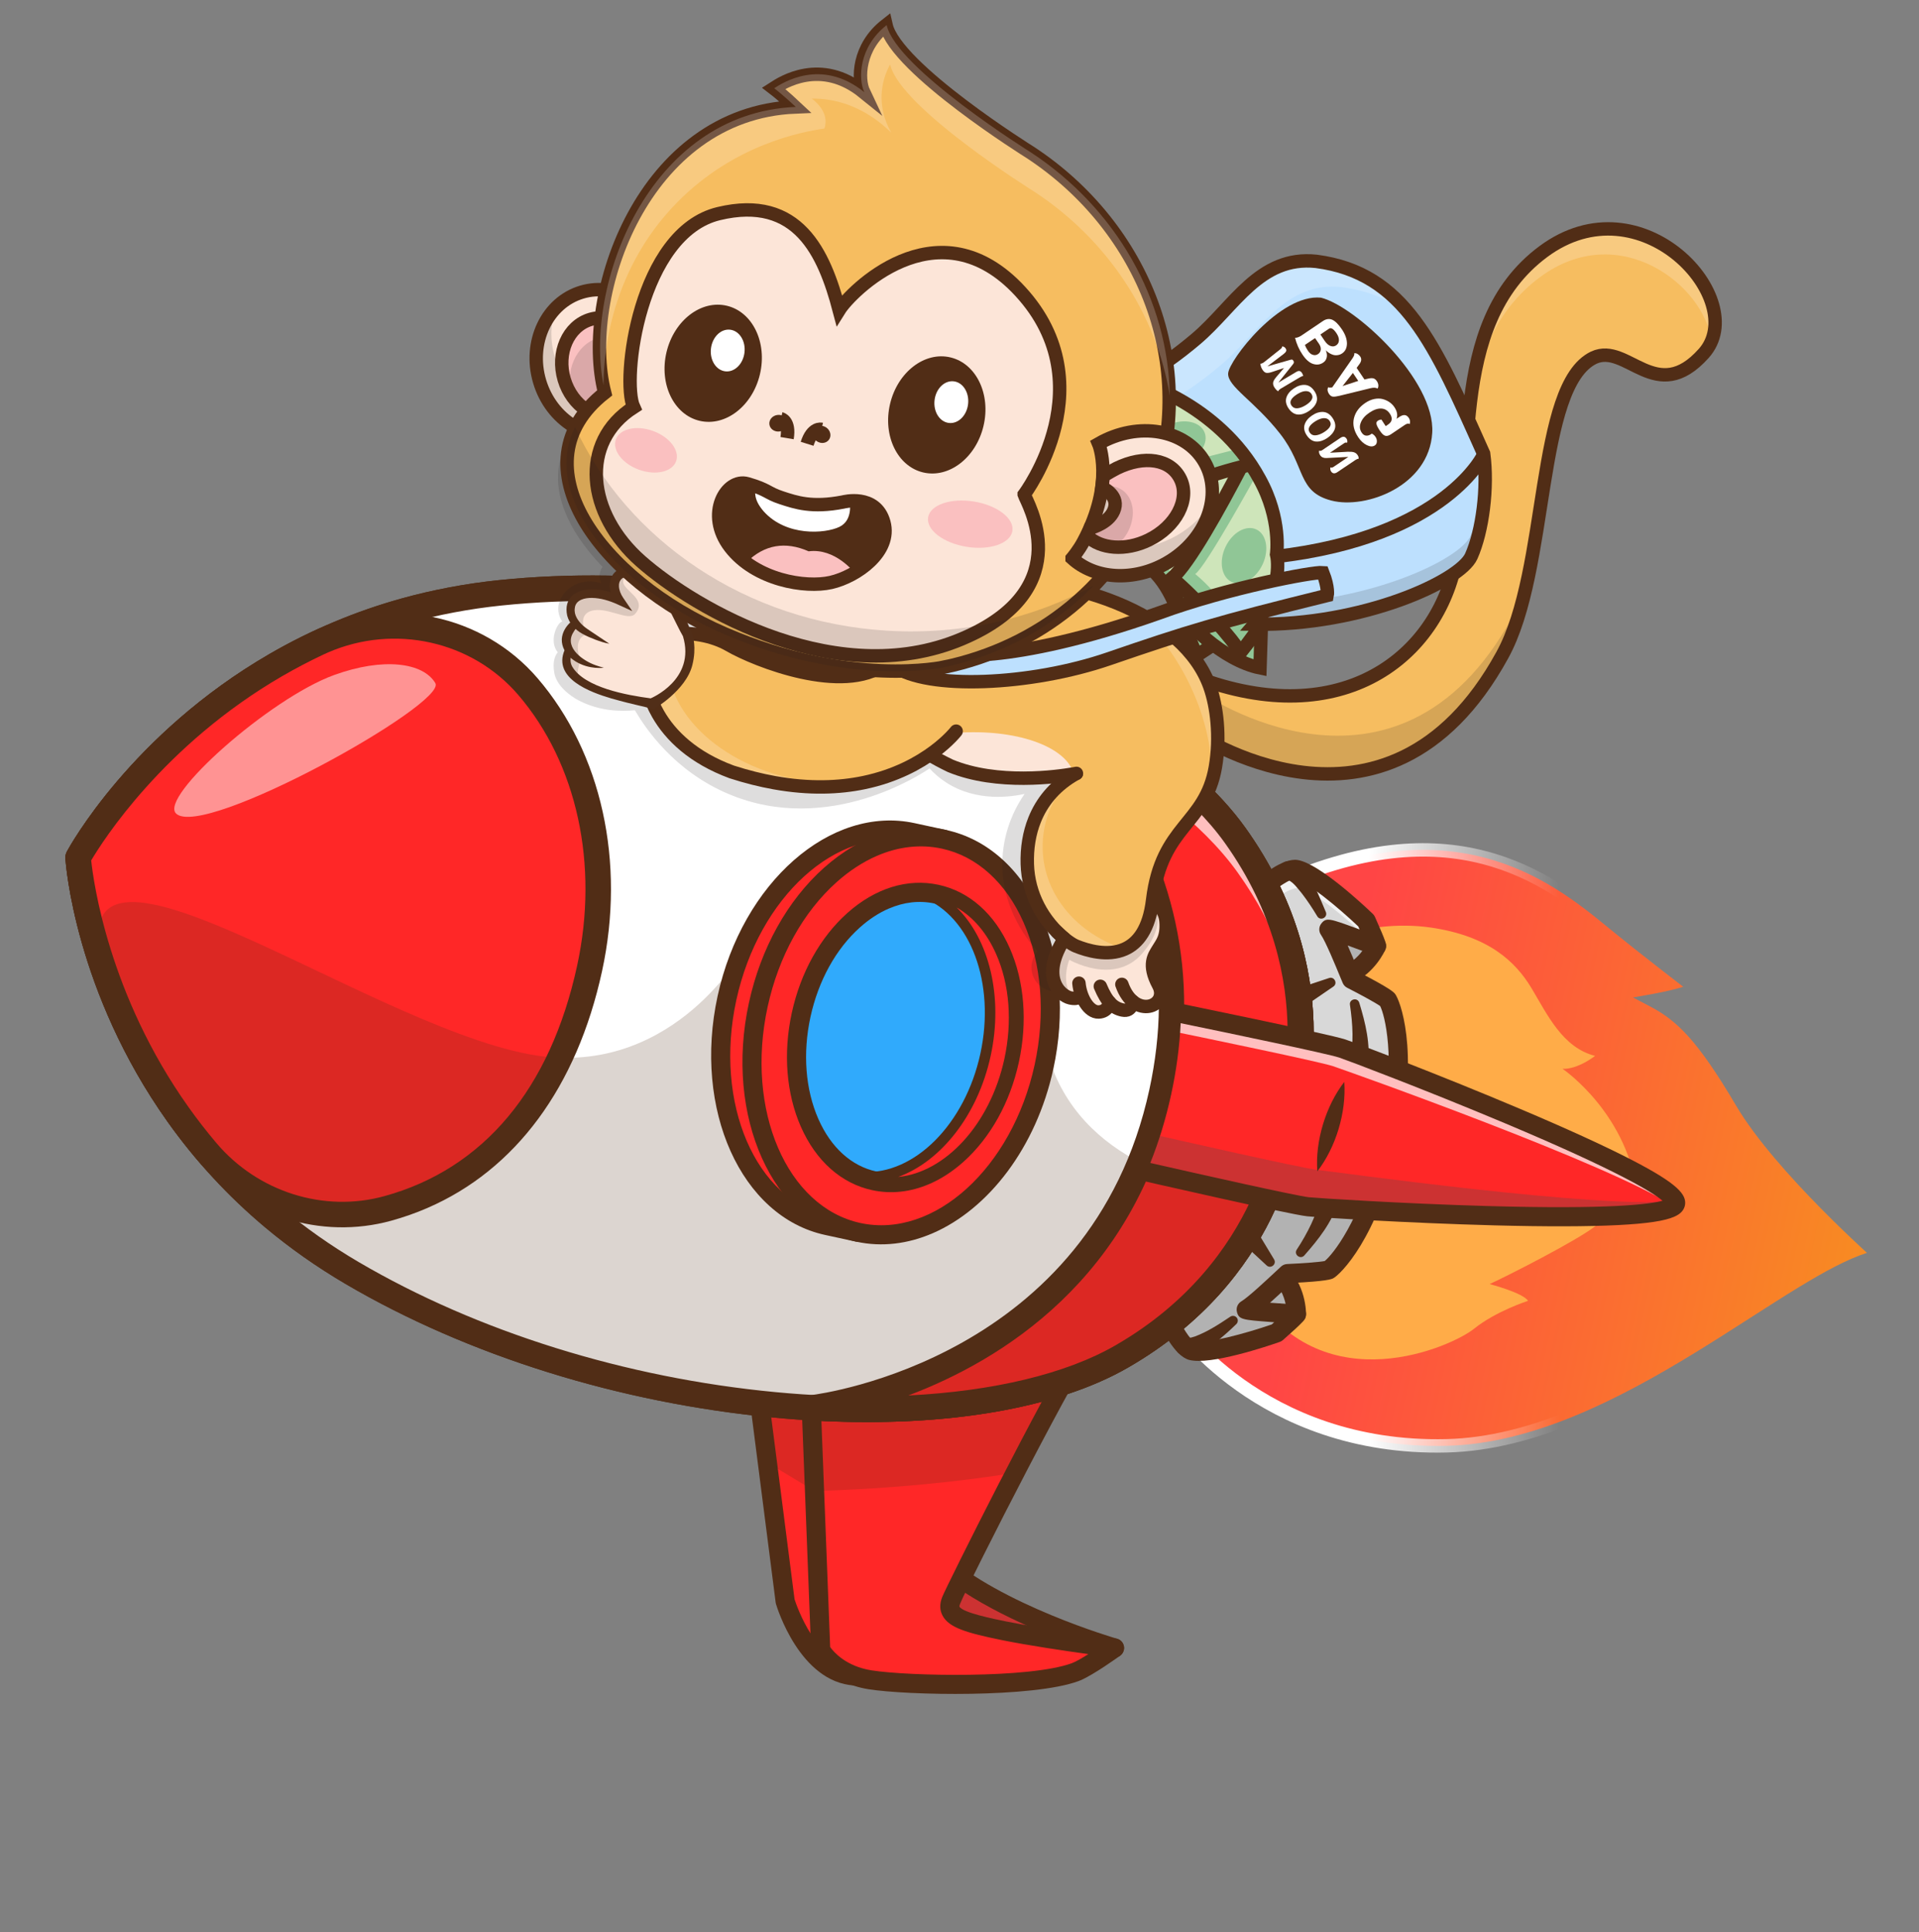<svg width="143" height="144" viewBox="0 0 143 144" fill="none" xmlns="http://www.w3.org/2000/svg">
<rect x="0" y="0" width="143" height="144" fill="#808080" stroke="none"/>
<g clip-path="url(#clip0_666_858)">
<path d="M134.056 95.915C135.935 94.771 137.653 93.833 139.121 93.362C138.967 93.221 138.791 93.058 138.596 92.877C137.848 92.181 136.821 91.201 135.702 90.067C133.475 87.808 130.85 84.901 129.367 82.386C126.486 77.5 124.943 76.043 122.978 75.01L121.688 74.331L123.123 74.075L123.123 74.075L123.123 74.075L123.124 74.075L123.13 74.074L123.151 74.07L123.235 74.054C123.308 74.04 123.413 74.02 123.541 73.995C123.797 73.944 124.143 73.871 124.502 73.786C124.824 73.71 125.15 73.624 125.431 73.536C125.03 73.227 124.476 72.799 123.85 72.311C122.579 71.323 121.008 70.086 119.812 69.102L119.812 69.102C117.553 67.243 114.622 64.943 110.562 63.898C106.561 62.867 101.405 63.042 94.658 66.191L87.613 98.605C87.657 98.666 87.713 98.743 87.782 98.833C87.981 99.092 88.282 99.466 88.689 99.915C89.503 100.813 90.737 102.012 92.407 103.2C95.744 105.574 100.829 107.912 107.82 107.741C114.196 107.586 120.624 104.286 126.294 100.815C127.707 99.95 129.068 99.078 130.366 98.245L130.468 98.18C131.727 97.372 132.929 96.601 134.056 95.915Z" fill="url(#paint0_linear_666_858)" stroke="url(#paint1_linear_666_858)"/>
<path d="M97.201 70.699C97.201 70.699 101.607 68.392 106.637 69.124C110.931 69.749 112.937 71.666 114.119 73.63C115.301 75.595 116.432 78.07 118.862 78.684C118.862 78.684 117.586 79.698 116.439 79.647C116.439 79.647 121.488 83.064 122.056 89.393C122.056 89.393 120.229 90.333 118.831 91.409C117.433 92.485 112.392 95.055 111.005 95.688C111.005 95.688 113.506 96.344 113.865 96.939C113.865 96.939 111.48 97.7 109.835 99.024C108.19 100.348 98.805 104.562 93.453 96.467C88.101 88.372 97.201 70.699 97.201 70.699Z" fill="#FFAC48"/>
<path d="M96.61 97.931C96.61 97.931 96.634 95.98 95.263 94.87C93.893 93.76 92.667 95.513 92.667 95.513L91.286 97.904L92.293 99.39L96.609 97.931L96.61 97.931Z" fill="#B2B2B2"/>
<path d="M102.573 70.498C102.573 70.498 101.786 72.283 100.078 72.726C98.369 73.17 97.981 71.067 97.981 71.067L97.718 68.32L99.251 67.384L102.573 70.498Z" fill="#B2B2B2"/>
<path d="M96.894 98.585C97.15 98.474 97.32 98.222 97.324 97.939C97.325 97.846 97.335 95.629 95.714 94.316C95.202 93.901 94.619 93.726 94.029 93.809C92.909 93.967 92.165 94.988 92.084 95.104C92.072 95.121 92.061 95.138 92.05 95.156L90.669 97.548C90.533 97.785 90.543 98.078 90.697 98.305L91.704 99.79C91.884 100.055 92.219 100.168 92.523 100.065L96.839 98.606C96.858 98.6 96.876 98.593 96.894 98.585L96.894 98.585ZM94.007 95.285C94.08 95.253 94.155 95.231 94.23 95.22C94.353 95.204 94.546 95.207 94.815 95.424C95.521 95.996 95.766 96.885 95.852 97.434L92.581 98.54L92.128 97.873L93.266 95.901C93.376 95.756 93.675 95.429 94.007 95.285Z" fill="#512D16"/>
<g opacity="0.7">
<path d="M71.63 50.506C71.63 50.506 71.837 50.655 72.209 50.916L80.475 34.507L80.975 33.517C80.975 33.517 82.626 32.305 85.229 33.02C87.998 33.778 96.453 37.431 98.913 39.858C99.15 40.095 99.462 40.522 99.761 40.973C100.384 41.161 100.772 41.28 100.772 41.28C100.772 41.28 99.527 39.091 98.852 38.422C96.391 35.995 87.937 32.342 85.167 31.583C82.565 30.869 80.913 32.081 80.913 32.081L80.414 33.071L71.63 50.506L71.63 50.506Z" fill="white"/>
</g>
<path d="M100.813 73.226C102.445 72.519 103.192 70.863 103.226 70.785C103.348 70.508 103.282 70.185 103.061 69.978L99.739 66.865C99.505 66.646 99.154 66.611 98.88 66.777L97.347 67.712C97.113 67.854 96.981 68.117 97.008 68.389L97.271 71.137C97.273 71.158 97.276 71.178 97.28 71.198C97.305 71.337 97.558 72.575 98.513 73.181C99.015 73.501 99.619 73.583 100.257 73.417C100.453 73.367 100.638 73.301 100.813 73.226L100.813 73.226ZM101.677 70.636C101.371 71.101 100.778 71.809 99.899 72.037C99.564 72.124 99.386 72.046 99.282 71.981C98.929 71.759 98.737 71.183 98.687 70.962L98.47 68.696L99.159 68.277L101.677 70.636Z" fill="#512D16"/>
<path d="M93.652 66.502C93.652 66.502 95.692 64.642 96.588 64.792C98.078 65.043 101.808 68.62 101.808 68.62C101.808 68.62 102.597 70.387 102.573 70.499C102.573 70.499 99.098 69.168 99.023 69.261C99.512 69.961 100.564 72.65 100.712 72.975C100.712 72.975 103.164 74.225 103.399 74.511C103.635 74.796 105.005 78.284 103.53 85.068L92.349 82.647L93.651 66.502L93.652 66.502Z" fill="#D8D8D8"/>
<g opacity="0.7">
<path d="M92.349 82.645L92.667 82.714L93.862 67.904C93.862 67.904 95.902 66.042 96.799 66.193C98.289 66.444 102.018 70.021 102.018 70.021C102.018 70.021 102.077 70.15 102.16 70.342C102.414 70.437 102.572 70.498 102.572 70.498C102.597 70.387 101.809 68.62 101.809 68.62C101.809 68.62 98.078 65.041 96.59 64.792C95.693 64.642 93.652 66.501 93.652 66.501L92.35 82.645L92.349 82.645Z" fill="white"/>
</g>
<path d="M86.832 97.879C86.832 97.879 87.917 100.415 88.795 100.649C90.254 101.037 95.134 99.324 95.134 99.324C95.134 99.324 96.587 98.043 96.611 97.931C96.611 97.931 92.896 97.705 92.866 97.589C93.603 97.154 95.676 95.142 95.945 94.908C95.945 94.908 98.696 94.784 99.029 94.621C99.361 94.458 102.057 91.851 103.532 85.067L92.35 82.646L86.832 97.879L86.832 97.879Z" fill="#B2B2B2"/>
<path d="M103.814 85.721C104.017 85.633 104.177 85.451 104.228 85.218C105.766 78.142 104.303 74.483 103.951 74.056C103.863 73.95 103.636 73.674 101.269 72.457C101.24 72.388 101.207 72.306 101.169 72.215C100.927 71.626 100.671 71.009 100.426 70.456C101.007 70.667 101.684 70.92 102.318 71.163C102.512 71.238 102.729 71.223 102.912 71.125C103.095 71.026 103.226 70.852 103.271 70.65C103.325 70.402 103.345 70.309 102.459 68.328C102.422 68.244 102.369 68.168 102.302 68.105C101.653 67.482 98.331 64.362 96.708 64.089C95.59 63.901 93.862 65.345 93.171 65.975C93.038 66.096 92.956 66.264 92.941 66.444L91.639 82.589C91.61 82.945 91.85 83.267 92.198 83.343L103.38 85.764C103.531 85.797 103.682 85.779 103.813 85.722L103.814 85.721ZM102.846 74.971C103.176 75.616 104.031 78.798 102.978 84.217L93.111 82.08L94.34 66.842C95.192 66.105 96.171 65.482 96.48 65.495C97.327 65.638 99.721 67.62 101.214 69.037C101.246 69.111 101.279 69.186 101.313 69.262C101.233 69.233 101.152 69.203 101.072 69.173C99.09 68.449 98.835 68.356 98.468 68.812C98.269 69.059 98.257 69.407 98.439 69.667C98.779 70.154 99.529 71.978 99.849 72.757C99.954 73.011 100.03 73.197 100.064 73.269C100.13 73.416 100.245 73.535 100.388 73.608C101.372 74.11 102.547 74.751 102.846 74.971L102.846 74.971Z" fill="#512D16"/>
<path d="M98.803 67.972C98.32 66.882 97.352 64.043 95.879 64.188C95.49 64.249 95.223 64.614 95.283 65.002C95.344 65.391 95.708 65.657 96.097 65.597C96 65.607 95.96 65.574 95.967 65.569C96.395 65.751 96.695 66.205 97.011 66.577C97.423 67.111 97.81 67.698 98.163 68.286C98.388 68.655 98.958 68.373 98.802 67.971L98.803 67.972Z" fill="#512D16"/>
<path d="M100.597 74.892C100.796 76.26 100.921 77.858 100.546 79.165C100.284 80.15 101.768 80.475 101.94 79.467C102.132 77.777 101.762 76.281 101.288 74.714C101.146 74.295 100.517 74.46 100.597 74.892Z" fill="#512D16"/>
<path d="M99.044 72.881L96.624 73.684C96.246 73.809 96.041 74.216 96.167 74.594C96.308 75.044 96.874 75.232 97.257 74.961L99.361 73.519C99.702 73.285 99.433 72.752 99.044 72.881Z" fill="#512D16"/>
<path d="M95.417 99.978C95.486 99.948 95.549 99.908 95.606 99.858C97.234 98.422 97.254 98.329 97.308 98.081C97.352 97.878 97.305 97.666 97.179 97.5C97.054 97.334 96.862 97.231 96.654 97.219C95.976 97.177 95.255 97.128 94.639 97.08C95.091 96.677 95.58 96.222 96.046 95.786C96.118 95.719 96.182 95.659 96.236 95.608C98.896 95.479 99.219 95.321 99.341 95.262C99.838 95.019 102.69 92.294 104.227 85.219C104.311 84.834 104.067 84.455 103.682 84.371L92.501 81.95C92.152 81.875 91.801 82.069 91.679 82.405L86.161 97.637C86.099 97.806 86.104 97.993 86.175 98.159C86.542 99.018 87.514 101.047 88.61 101.339C90.201 101.761 94.52 100.296 95.369 99.998C95.385 99.992 95.4 99.986 95.416 99.979L95.417 99.978ZM94.951 98.534C94.889 98.589 94.828 98.644 94.766 98.698C92.82 99.37 89.818 100.183 88.978 99.96C88.702 99.846 88.07 98.875 87.6 97.851L92.807 83.475L102.674 85.612C101.382 90.979 99.283 93.521 98.715 93.972C98.351 94.048 97.017 94.146 95.913 94.196C95.752 94.204 95.598 94.265 95.477 94.37C95.417 94.422 95.27 94.559 95.07 94.747C94.454 95.324 93.014 96.674 92.502 96.976C92.23 97.137 92.096 97.459 92.174 97.766C92.319 98.334 92.589 98.355 94.694 98.515C94.779 98.521 94.865 98.527 94.95 98.534L94.951 98.534Z" fill="#512D16"/>
<path d="M91.671 98.125C90.842 98.683 89.96 99.254 89.035 99.596C88.852 99.652 88.706 99.712 88.553 99.684C88.547 99.677 88.599 99.663 88.682 99.712C88.353 99.496 87.91 99.588 87.694 99.917C87.305 100.558 87.921 101.114 88.529 101.065C89.307 101.008 89.919 100.516 90.5 100.097C91.082 99.648 91.611 99.175 92.129 98.671C92.271 98.533 92.275 98.307 92.137 98.166C92.011 98.036 91.811 98.023 91.671 98.126L91.671 98.125Z" fill="#512D16"/>
<path d="M97.19 93.562C98.273 92.332 99.231 91.124 99.758 89.506C99.874 89.128 99.66 88.729 99.282 88.614C98.865 88.482 98.418 88.771 98.364 89.205C98.28 89.839 98.028 90.527 97.722 91.186C97.41 91.849 97.034 92.513 96.63 93.123C96.391 93.487 96.895 93.88 97.19 93.562L97.19 93.562Z" fill="#512D16"/>
<path d="M56.255 101.739L58.508 119.329C58.508 119.329 60.088 124.67 63.698 124.891C67.307 125.112 83.051 122.807 83.051 122.807C83.051 122.807 74.26 120.285 69.814 116.221C65.368 112.156 65.962 101.306 65.962 101.306" fill="#F75252"/>
<path d="M63.698 124.89C67.307 125.112 83.05 122.806 83.05 122.806C83.05 122.806 74.262 120.284 69.815 116.22C68.048 114.602 67.076 111.914 66.548 109.261C65.749 105.242 65.965 101.304 65.965 101.304L56.256 101.736L57.186 108.991L58.508 119.327C58.508 119.327 60.089 124.668 63.699 124.889L63.698 124.89Z" fill="#FF2727"/>
<path d="M65.113 124.886C70.292 124.675 83.05 122.807 83.05 122.807C83.05 122.807 74.261 120.286 69.815 116.221C69.454 115.89 69.126 115.517 68.83 115.107L65.112 124.886L65.113 124.886Z" fill="#CC3232"/>
<g opacity="0.2">
<path d="M57.185 108.994L60.697 111.109C60.697 111.109 63.694 110.18 66.547 109.263C65.749 105.244 65.964 101.306 65.964 101.306L56.256 101.738L57.186 108.993L57.185 108.994Z" fill="#512D16"/>
</g>
<path d="M94.943 93.853L93.626 91.671C93.421 91.33 92.978 91.22 92.637 91.426C92.229 91.663 92.171 92.256 92.519 92.57L94.389 94.302C94.693 94.583 95.154 94.202 94.943 93.853Z" fill="#512D16"/>
<path d="M83.334 123.459C83.575 123.355 83.744 123.125 83.763 122.853C83.785 122.518 83.571 122.213 83.249 122.12C83.162 122.095 74.566 119.596 70.297 115.694C66.148 111.901 66.67 101.448 66.675 101.343C66.697 100.95 66.395 100.614 66.002 100.593C65.608 100.572 65.272 100.873 65.251 101.266C65.226 101.723 64.692 112.503 69.333 116.746C72.264 119.425 76.929 121.423 79.944 122.524C75.208 123.176 66.285 124.335 63.742 124.179C60.846 124.002 59.374 119.691 59.208 119.176L56.963 101.648C56.913 101.257 56.556 100.981 56.165 101.032C55.775 101.082 55.498 101.439 55.548 101.829L57.801 119.42C57.806 119.458 57.814 119.495 57.825 119.531C57.895 119.769 59.593 125.354 63.654 125.603C67.296 125.825 82.508 123.606 83.155 123.511C83.218 123.502 83.278 123.484 83.335 123.46L83.334 123.459Z" fill="#512D16"/>
<path d="M60.359 102.355L61.156 122.964C61.156 122.964 62.156 124.751 64.822 125.177C67.657 125.631 76.868 125.804 80.115 124.612C81.008 124.284 83.05 122.806 83.05 122.806C83.05 122.806 77.934 122.158 74.837 121.53C71.741 120.903 70.397 120.465 70.875 119.273C71.376 118.023 80.12 100.66 81.503 99.323C82.886 97.986 60.358 102.354 60.358 102.354L60.359 102.355Z" fill="#F75252"/>
<path d="M61.156 122.963C61.156 122.963 62.157 124.749 64.822 125.176C67.659 125.631 76.87 125.803 80.116 124.612C81.01 124.282 83.05 122.806 83.05 122.806C83.05 122.806 77.934 122.157 74.838 121.529C71.743 120.901 70.398 120.465 70.877 119.272C71.12 118.667 73.301 114.269 75.641 109.751C78.126 104.95 80.793 100.011 81.505 99.322C82.888 97.983 60.36 102.352 60.36 102.352L60.697 111.107L61.156 122.963L61.156 122.963Z" fill="#FF2727"/>
<g opacity="0.2">
<path d="M60.697 111.108C66.541 110.955 71.763 110.376 75.641 109.751C78.126 104.95 80.793 100.011 81.505 99.322C82.888 97.984 60.36 102.353 60.36 102.353L60.697 111.108L60.697 111.108Z" fill="#512D16"/>
</g>
<path d="M80.524 125.215C81.522 124.783 83.263 123.531 83.468 123.383C83.705 123.211 83.814 122.912 83.741 122.629C83.669 122.345 83.43 122.135 83.14 122.098C83.089 122.091 78.013 121.446 74.979 120.831C74.009 120.634 71.74 120.174 71.498 119.728C71.486 119.704 71.501 119.625 71.536 119.537C72.22 117.832 80.807 100.987 81.999 99.834C82.342 99.502 82.316 99.101 82.19 98.858C81.876 98.257 81.67 97.86 70.67 99.746C65.479 100.636 60.275 101.643 60.223 101.653C59.878 101.72 59.632 102.029 59.645 102.381L60.443 122.99C60.447 123.103 60.478 123.213 60.533 123.311C60.581 123.396 61.736 125.404 64.708 125.879C67.62 126.345 76.958 126.529 80.36 125.279C80.412 125.26 80.466 125.238 80.523 125.214L80.524 125.215ZM81.103 123.264C80.626 123.566 80.159 123.836 79.87 123.942C76.728 125.096 67.66 124.909 64.935 124.473C63.041 124.17 62.129 123.111 61.862 122.739L61.095 102.938C68.889 101.436 77.372 99.992 80.29 99.795C77.694 103.866 70.579 118.096 70.213 119.008C70.008 119.519 70.018 119.989 70.243 120.406C70.721 121.29 72.002 121.682 74.695 122.228C76.612 122.617 79.317 123.016 81.103 123.264L81.103 123.264Z" fill="#512D16"/>
<path d="M83.591 101.083C95.219 94.383 95.961 83.429 95.961 83.429C95.961 83.429 99.833 73.153 92.033 62.243C84.234 51.337 59.309 41.889 37.261 44.179C34.732 44.442 32.37 44.904 30.169 45.516C26.53 46.527 23.334 47.952 20.556 49.561C10.368 55.469 5.82 63.907 5.82 63.907C5.82 63.907 6.454 73.465 13.273 83.056C15.132 85.671 17.454 88.29 20.348 90.719C22.095 92.186 24.053 93.581 26.243 94.866C45.357 106.073 71.964 107.785 83.59 101.082L83.591 101.083Z" fill="white"/>
<path d="M81.841 103.018C82.631 102.676 83.375 102.305 84.066 101.906C95.423 95.363 96.768 85.016 96.898 83.632C97.354 82.32 100.426 72.347 92.807 61.691C88.851 56.158 80.648 50.936 70.302 47.364C59.428 43.61 47.659 42.144 37.164 43.233C34.693 43.49 32.254 43.95 29.915 44.6C26.48 45.555 23.171 46.947 20.079 48.739C9.776 54.713 5.174 63.103 4.983 63.458C4.898 63.615 4.859 63.793 4.871 63.971C4.898 64.373 5.602 73.909 12.498 83.608C14.563 86.512 16.999 89.15 19.737 91.447C21.585 92.998 23.612 94.425 25.762 95.686C34.861 101.021 46.181 104.555 57.635 105.637C67.256 106.546 75.891 105.592 81.841 103.018L81.841 103.018ZM25.233 48.267C26.919 47.537 28.654 46.923 30.423 46.432C32.66 45.81 34.994 45.37 37.359 45.124C47.584 44.062 59.062 45.496 69.679 49.161C79.661 52.607 87.527 57.577 91.259 62.797C98.651 73.135 95.107 82.998 95.07 83.096C95.038 83.182 95.018 83.274 95.012 83.365C95.004 83.468 94.135 93.91 83.116 100.259C77.553 103.466 68.33 104.737 57.815 103.743C46.631 102.687 35.59 99.243 26.725 94.046C24.666 92.838 22.727 91.474 20.96 89.99C18.346 87.796 16.02 85.278 14.048 82.505C8.111 74.154 6.965 65.731 6.795 64.118C7.618 62.722 12.161 55.528 21.033 50.383C22.392 49.595 23.794 48.888 25.232 48.266L25.233 48.267Z" fill="#512D16"/>
<path d="M83.591 101.083C95.219 94.383 95.962 83.429 95.962 83.429C95.962 83.429 99.834 73.153 92.033 62.243C84.235 51.337 59.309 41.889 37.261 44.179C34.733 44.442 32.371 44.904 30.169 45.516C26.53 46.527 23.334 47.952 20.556 49.561C10.368 55.469 5.821 63.907 5.821 63.907C5.821 63.907 6.454 73.465 13.273 83.056C15.133 85.671 17.455 88.29 20.348 90.719C22.096 92.186 24.053 93.581 26.244 94.866C45.358 106.073 71.964 107.785 83.591 101.082L83.591 101.083Z" fill="white"/>
<path d="M13.274 83.057C15.134 85.672 17.454 88.29 20.349 90.719C22.097 92.187 24.055 93.581 26.243 94.865C45.358 106.073 71.965 107.786 83.591 101.084C89.674 97.579 92.779 92.912 94.354 89.253C95.794 85.922 95.962 83.43 95.962 83.43C95.962 83.43 99.835 73.154 92.035 62.243C84.234 51.338 59.31 41.889 37.262 44.179C34.733 44.443 32.371 44.905 30.171 45.516C26.53 46.527 23.335 47.951 20.557 49.562C10.368 55.47 5.822 63.908 5.822 63.908C5.822 63.908 6.052 67.397 7.741 72.276C8.845 75.469 10.575 79.262 13.274 83.056L13.274 83.057Z" fill="white"/>
<path d="M13.274 83.057C15.134 85.672 17.454 88.29 20.349 90.719C22.097 92.187 24.055 93.581 26.243 94.865C45.358 106.073 71.965 107.786 83.591 101.084C89.674 97.579 92.779 92.912 94.354 89.253C95.794 85.922 95.962 83.43 95.962 83.43C95.962 83.43 99.835 73.154 92.035 62.243C89.644 58.903 85.647 55.697 80.617 52.924C74.554 49.584 66.99 46.871 58.934 45.306C51.863 43.929 44.411 43.439 37.262 44.179C34.733 44.443 32.371 44.905 30.171 45.516C26.53 46.527 23.335 47.951 20.557 49.562C10.368 55.47 5.822 63.908 5.822 63.908C5.822 63.908 6.052 67.397 7.741 72.276C8.845 75.469 10.575 79.262 13.274 83.056L13.274 83.057Z" fill="white"/>
<g opacity="0.2">
<path d="M13.274 83.056C15.134 85.671 17.453 88.289 20.349 90.717C22.096 92.185 24.055 93.58 26.243 94.864C45.357 106.072 71.965 107.784 83.591 101.083C89.674 97.578 92.778 92.91 94.354 89.251C87.349 88.441 79.291 85.694 77.727 77.104C77.587 76.344 55.148 71.176 55.148 71.176C55.148 71.176 49.768 80.536 39.376 78.553C26.776 76.151 3.919 58.848 7.741 72.275C8.845 75.468 10.575 79.261 13.274 83.055L13.274 83.056Z" fill="#512D16"/>
</g>
<path d="M60.585 104.904C60.791 104.918 60.995 104.928 61.198 104.936C61.502 104.952 61.806 104.965 62.109 104.977C62.354 104.985 62.595 104.992 62.839 104.998C62.849 104.998 62.86 104.999 62.873 104.998C63.109 105.005 63.344 105.01 63.578 105.011C63.602 105.014 63.628 105.013 63.654 105.012C63.886 105.018 64.118 105.019 64.349 105.019C64.912 105.022 65.471 105.015 66.023 105.004C66.26 105 66.498 104.993 66.732 104.985C66.954 104.977 67.174 104.97 67.394 104.957C67.539 104.951 67.682 104.947 67.826 104.938C68.831 104.887 69.813 104.811 70.773 104.712C70.939 104.694 71.105 104.677 71.268 104.658C71.473 104.634 71.675 104.611 71.876 104.584C72.029 104.567 72.182 104.544 72.331 104.524C72.531 104.5 72.728 104.472 72.923 104.441C73.088 104.417 73.253 104.391 73.418 104.365C73.761 104.312 74.099 104.254 74.431 104.19C74.74 104.137 75.046 104.077 75.345 104.015C75.54 103.974 75.734 103.932 75.926 103.89C76.129 103.846 76.329 103.798 76.529 103.751C76.705 103.711 76.882 103.665 77.058 103.62C77.131 103.604 77.202 103.584 77.275 103.565C77.613 103.478 77.946 103.386 78.272 103.289C78.649 103.177 79.019 103.062 79.38 102.939C79.561 102.879 79.741 102.816 79.916 102.754C80.093 102.69 80.269 102.624 80.441 102.56C81.582 102.125 82.637 101.633 83.59 101.083C84.3 100.675 84.966 100.249 85.596 99.814C85.619 99.796 85.641 99.781 85.665 99.765C85.977 99.55 86.275 99.33 86.566 99.109C86.573 99.103 86.584 99.096 86.591 99.09C86.739 98.977 86.884 98.862 87.026 98.749C87.173 98.633 87.317 98.517 87.458 98.399C87.6 98.28 87.739 98.163 87.877 98.044C88.014 97.925 88.147 97.806 88.281 97.685C88.413 97.566 88.544 97.448 88.67 97.326C88.799 97.205 88.926 97.085 89.049 96.962C89.17 96.842 89.294 96.721 89.412 96.598C89.652 96.356 89.88 96.111 90.102 95.864C90.212 95.741 90.32 95.62 90.427 95.496C90.532 95.378 90.631 95.26 90.732 95.139C90.743 95.123 90.753 95.111 90.766 95.098C90.859 94.983 90.952 94.87 91.043 94.756C91.229 94.528 91.409 94.295 91.578 94.064C91.59 94.048 91.601 94.033 91.611 94.019C91.703 93.896 91.791 93.772 91.878 93.649C92.142 93.284 92.385 92.917 92.613 92.552C92.69 92.431 92.765 92.31 92.838 92.191C92.911 92.068 92.982 91.95 93.052 91.831C93.157 91.648 93.259 91.469 93.356 91.293C93.405 91.207 93.451 91.123 93.494 91.037C93.628 90.79 93.752 90.544 93.869 90.305C93.929 90.186 93.986 90.065 94.041 89.948C94.095 89.832 94.147 89.715 94.201 89.599C94.255 89.483 94.306 89.367 94.353 89.251C91.206 88.886 87.847 88.131 84.96 86.631C78.431 102.542 61.14 104.833 60.585 104.903L60.585 104.904Z" fill="#CC3232"/>
<path d="M8.729 74.859C9.805 77.427 11.274 80.24 13.275 83.056C13.507 83.383 13.747 83.711 13.995 84.036C14.111 84.193 14.234 84.35 14.357 84.508C14.602 84.822 14.85 85.134 15.109 85.444C15.187 85.54 15.266 85.632 15.346 85.727C15.362 85.746 15.377 85.765 15.394 85.784C15.4 85.792 15.405 85.797 15.413 85.804C18.722 89.703 23.967 91.412 28.9 90.052C34.438 88.522 38.924 84.768 41.724 78.821C40.972 78.795 40.191 78.708 39.377 78.553C26.781 76.151 3.935 58.859 7.737 72.261C7.755 72.32 7.775 72.379 7.799 72.439C7.862 72.621 7.93 72.807 7.996 72.996C8.031 73.09 8.066 73.183 8.103 73.279C8.137 73.375 8.172 73.469 8.211 73.563C8.234 73.63 8.261 73.699 8.289 73.768C8.337 73.892 8.386 74.016 8.435 74.142C8.487 74.274 8.542 74.407 8.597 74.54C8.64 74.646 8.684 74.752 8.73 74.858L8.729 74.859Z" fill="#E5E5E5"/>
<path d="M81.841 103.018C82.631 102.676 83.375 102.305 84.066 101.906C95.423 95.363 96.768 85.016 96.898 83.632C97.354 82.32 100.426 72.347 92.807 61.691C88.851 56.158 80.648 50.936 70.302 47.364C59.428 43.61 47.659 42.144 37.164 43.233C34.693 43.49 32.254 43.95 29.915 44.6C26.48 45.555 23.171 46.947 20.079 48.739C9.776 54.713 5.174 63.103 4.983 63.458C4.898 63.615 4.859 63.793 4.871 63.971C4.898 64.373 5.602 73.909 12.498 83.608C14.563 86.512 16.999 89.15 19.737 91.447C21.585 92.998 23.612 94.425 25.762 95.686C34.861 101.021 46.181 104.555 57.635 105.637C67.256 106.546 75.891 105.592 81.841 103.018L81.841 103.018ZM25.233 48.267C26.919 47.537 28.654 46.923 30.423 46.432C32.66 45.81 34.994 45.37 37.359 45.124C47.584 44.062 59.062 45.496 69.679 49.161C79.661 52.607 87.527 57.577 91.259 62.797C98.651 73.135 95.107 82.998 95.07 83.096C95.038 83.182 95.018 83.274 95.012 83.365C95.004 83.468 94.135 93.91 83.116 100.259C77.553 103.466 68.33 104.737 57.815 103.743C46.631 102.687 35.59 99.243 26.725 94.046C24.666 92.838 22.727 91.474 20.96 89.99C18.346 87.796 16.02 85.278 14.048 82.505C8.111 74.154 6.965 65.731 6.795 64.118C7.618 62.722 12.161 55.528 21.033 50.383C22.392 49.595 23.794 48.888 25.232 48.266L25.233 48.267Z" fill="#512D16"/>
<path d="M60.576 104.904C69.935 105.436 78.311 104.126 83.591 101.081C95.22 94.381 95.961 83.428 95.961 83.428C95.961 83.428 99.835 73.152 92.034 62.243C88.492 57.286 81.414 52.635 72.676 49.246C73.003 49.446 91.097 60.612 86.578 81.395C82.058 102.192 60.927 104.86 60.577 104.904L60.576 104.904Z" fill="#FF2727"/>
<g opacity="0.7">
<path d="M92.231 65.025C95.197 69.172 96.475 73.228 96.92 76.662C96.871 72.759 95.847 67.579 92.034 62.246C88.492 57.288 81.413 52.637 72.677 49.248C72.81 49.328 75.874 51.22 79.163 54.832C84.972 57.794 89.588 61.324 92.231 65.024L92.231 65.025Z" fill="white"/>
</g>
<g opacity="0.2">
<path d="M60.581 104.906C60.788 104.917 60.993 104.93 61.198 104.937C61.503 104.952 61.807 104.966 62.109 104.977C62.354 104.986 62.595 104.992 62.839 104.998C62.849 104.999 62.86 104.999 62.873 104.999C63.109 105.006 63.344 105.01 63.578 105.012C63.603 105.014 63.628 105.014 63.654 105.013C63.887 105.018 64.118 105.019 64.349 105.02C64.912 105.022 65.471 105.016 66.024 105.005C66.26 105.001 66.498 104.993 66.733 104.985C66.955 104.977 67.174 104.97 67.394 104.958C67.54 104.952 67.683 104.947 67.827 104.939C68.831 104.888 69.813 104.812 70.773 104.713C70.939 104.695 71.105 104.678 71.268 104.659C71.473 104.634 71.675 104.612 71.876 104.584C72.029 104.567 72.182 104.545 72.332 104.525C72.531 104.5 72.728 104.472 72.923 104.442C73.089 104.417 73.254 104.392 73.418 104.365C73.761 104.313 74.099 104.254 74.431 104.191C74.74 104.138 75.046 104.078 75.345 104.015C75.54 103.975 75.735 103.932 75.926 103.891C76.129 103.847 76.329 103.799 76.529 103.751C76.706 103.711 76.883 103.665 77.058 103.621C77.132 103.605 77.203 103.584 77.275 103.566C77.612 103.477 77.945 103.385 78.272 103.289C78.65 103.178 79.019 103.062 79.38 102.939C79.561 102.879 79.741 102.817 79.916 102.754C80.094 102.69 80.27 102.625 80.442 102.56C81.584 102.123 82.638 101.63 83.59 101.082C84.297 100.675 84.966 100.25 85.596 99.815C85.619 99.797 85.641 99.782 85.666 99.766C85.974 99.55 86.276 99.331 86.566 99.11C86.574 99.104 86.584 99.097 86.592 99.091C86.74 98.978 86.884 98.863 87.027 98.75C87.174 98.634 87.317 98.518 87.458 98.4C87.601 98.281 87.74 98.164 87.877 98.045C88.015 97.926 88.147 97.807 88.282 97.686C88.414 97.567 88.544 97.448 88.67 97.327C88.799 97.206 88.926 97.086 89.049 96.963C89.171 96.843 89.295 96.722 89.412 96.599C89.652 96.356 89.88 96.112 90.103 95.865C90.213 95.742 90.32 95.621 90.428 95.497C90.531 95.377 90.631 95.259 90.732 95.14C90.744 95.124 90.754 95.112 90.767 95.099C90.859 94.984 90.953 94.871 91.044 94.757C91.229 94.527 91.406 94.294 91.579 94.064C91.59 94.049 91.602 94.034 91.611 94.02C91.703 93.897 91.792 93.773 91.879 93.65C92.142 93.282 92.385 92.916 92.614 92.553C92.691 92.432 92.765 92.311 92.838 92.192C92.912 92.069 92.983 91.951 93.053 91.832C93.158 91.649 93.26 91.471 93.356 91.294C93.405 91.208 93.451 91.124 93.494 91.037C93.629 90.791 93.753 90.545 93.869 90.305C93.929 90.187 93.986 90.066 94.041 89.949C94.097 89.832 94.15 89.715 94.202 89.6C94.255 89.484 94.306 89.368 94.354 89.252C91.206 88.887 87.848 88.132 84.96 86.632C78.432 102.543 61.141 104.834 60.585 104.904L60.581 104.906Z" fill="#512D16"/>
</g>
<path d="M81.808 103.033C82.609 102.686 83.362 102.31 84.065 101.905C95.423 95.361 96.767 85.016 96.898 83.632C97.354 82.319 100.426 72.346 92.807 61.691C89.202 56.646 82.175 51.912 73.02 48.361C72.561 48.183 72.043 48.385 71.824 48.826C71.605 49.267 71.759 49.802 72.179 50.059C72.366 50.173 76.8 52.917 80.679 58.169C85.793 65.093 87.465 72.84 85.648 81.195C81.312 101.148 61.309 103.856 60.459 103.962C59.972 104.023 59.609 104.445 59.626 104.937C59.642 105.428 60.031 105.826 60.521 105.854C69.042 106.338 76.476 105.341 81.808 103.034L81.808 103.033ZM78.738 53.007C84.377 55.918 88.789 59.34 91.259 62.797C98.651 73.135 95.106 82.998 95.07 83.096C95.038 83.182 95.018 83.274 95.012 83.365C95.004 83.468 94.135 93.909 83.115 100.259C79.434 102.382 74.01 103.672 67.686 103.99C74.592 101.387 84.524 95.321 87.507 81.597C89.418 72.809 87.585 64.317 82.209 57.038C81.064 55.489 79.87 54.144 78.739 53.007L78.738 53.007Z" fill="#512D16"/>
<path d="M61.636 91.33L63.968 91.836L64.046 91.481C69.121 91.05 73.947 85.975 75.465 78.99C76.984 72.002 74.699 65.388 70.259 62.895L70.336 62.541L68.004 62.035C62.124 60.762 55.93 66.288 54.172 74.378C52.414 82.466 55.756 90.056 61.636 91.33L61.636 91.33Z" fill="#FF2727"/>
<path d="M67.232 91.391C71.428 89.575 74.897 84.959 76.161 79.141C77.681 72.149 75.584 65.419 71.049 62.538C71.048 62.212 70.82 61.918 70.487 61.845L68.154 61.34C61.899 59.985 55.314 65.766 53.474 74.228C51.636 82.688 55.229 90.672 61.484 92.028L63.816 92.533C64.15 92.606 64.479 92.432 64.615 92.135C65.509 92.009 66.386 91.757 67.232 91.391L67.232 91.391ZM69.577 63.108C69.63 63.278 69.746 63.427 69.909 63.518C74.138 65.892 76.181 72.335 74.767 78.84C73.354 85.343 68.819 90.361 63.985 90.772C63.798 90.787 63.631 90.874 63.512 91.008L61.787 90.634C56.3 89.446 53.197 82.222 54.868 74.53C56.541 66.837 62.365 61.546 67.851 62.734L69.577 63.107L69.577 63.108Z" fill="#512D16"/>
<path d="M64.597 91.468C58.717 90.195 55.375 82.606 57.133 74.516C58.891 66.427 65.083 60.901 70.963 62.174C76.843 63.447 80.185 71.037 78.427 79.126C76.669 87.216 70.477 92.742 64.597 91.468Z" fill="#D8D8D8"/>
<path d="M63.992 91.72C69.873 92.993 76.064 87.469 77.823 79.378C78.501 76.263 78.421 73.222 77.732 70.589C76.789 66.987 74.706 64.142 71.854 62.909C71.378 62.701 70.877 62.54 70.36 62.427C64.479 61.154 58.288 66.678 56.529 74.769C54.769 82.857 58.112 90.448 63.992 91.72L63.992 91.72Z" fill="#FF2727"/>
<path d="M69.496 91.904C73.651 90.106 77.217 85.522 78.495 79.646C79.377 75.588 79.054 71.514 77.584 68.175C76.079 64.759 73.559 62.511 70.486 61.846C67.413 61.18 64.186 62.183 61.399 64.67C58.675 67.101 56.689 70.674 55.807 74.732C53.968 83.193 57.561 91.178 63.816 92.532C65.726 92.946 67.668 92.694 69.496 91.903L69.496 91.904ZM65.347 63.778C66.944 63.087 68.594 62.895 70.183 63.239C72.797 63.805 74.962 65.763 76.277 68.75C77.626 71.816 77.919 75.577 77.1 79.344C75.428 87.035 69.604 92.327 64.118 91.139C58.632 89.95 55.529 82.726 57.201 75.034C58.019 71.268 59.847 67.965 62.348 65.733C63.305 64.879 64.315 64.224 65.347 63.778L65.347 63.778Z" fill="#512D16"/>
<path d="M64.367 87.771C64.617 87.862 64.877 87.937 65.141 87.995C66.277 88.241 67.427 88.137 68.53 87.744C69.315 87.467 70.075 87.042 70.788 86.488C72.53 85.14 73.989 83.036 74.824 80.482C74.981 80 75.117 79.504 75.228 78.994C76.51 73.093 74.074 67.559 69.785 66.63C69.449 66.558 69.111 66.516 68.775 66.504C66.797 66.424 64.825 67.343 63.202 68.959C62.536 69.622 61.929 70.402 61.404 71.278C60.641 72.546 60.049 74.018 59.699 75.63C59.63 75.947 59.572 76.265 59.523 76.578C58.74 81.751 60.784 86.458 64.367 87.77L64.367 87.771Z" fill="#30AAFC"/>
<path d="M69.264 88.228C70.137 87.85 70.987 87.3 71.787 86.586C73.803 84.787 75.273 82.144 75.925 79.145C76.577 76.146 76.337 73.133 75.248 70.661C74.126 68.112 72.24 66.433 69.937 65.935C67.633 65.436 65.221 66.183 63.141 68.039C61.124 69.839 59.654 72.481 59.002 75.48C58.35 78.479 58.59 81.492 59.679 83.964C60.801 86.513 62.688 88.192 64.99 88.69C66.407 88.997 67.867 88.832 69.264 88.227L69.264 88.228ZM66.224 67.711C67.352 67.222 68.515 67.086 69.633 67.329C71.478 67.728 73.008 69.116 73.942 71.236C74.909 73.435 75.118 76.136 74.53 78.843C73.942 81.55 72.63 83.922 70.836 85.523C69.106 87.066 67.137 87.697 65.293 87.297C63.448 86.897 61.917 85.51 60.984 83.389C60.016 81.191 59.807 78.489 60.395 75.782C60.984 73.075 62.295 70.703 64.089 69.103C64.771 68.495 65.49 68.028 66.223 67.71L66.224 67.711Z" fill="#512D16"/>
<path d="M65.143 87.994C69.43 88.922 73.945 84.892 75.226 78.995C76.509 73.096 74.074 67.561 69.786 66.632C69.484 66.567 69.18 66.526 68.876 66.51C72.609 67.957 74.629 73.126 73.437 78.608C72.246 84.088 68.262 87.956 64.263 87.729C64.547 87.84 64.84 87.928 65.142 87.994L65.143 87.994Z" fill="#FF2727"/>
<path d="M69.125 87.925C72.117 86.631 74.688 83.32 75.61 79.077C76.248 76.143 76.015 73.2 74.955 70.79C73.875 68.337 72.069 66.724 69.869 66.247C69.548 66.178 69.221 66.134 68.897 66.117C68.704 66.106 68.532 66.238 68.492 66.426C68.451 66.615 68.554 66.805 68.734 66.875C72.337 68.272 74.194 73.279 73.054 78.523C71.914 83.766 68.145 87.555 64.287 87.335C64.094 87.325 63.922 87.455 63.881 87.643C63.84 87.832 63.941 88.022 64.121 88.093C64.424 88.212 64.739 88.307 65.06 88.376C66.427 88.672 67.817 88.491 69.126 87.925L69.125 87.925ZM71.291 67.628C72.523 68.335 73.54 69.527 74.235 71.107C75.23 73.366 75.445 76.138 74.843 78.911C73.78 83.798 70.435 87.368 66.931 87.707C70.117 86.547 72.862 83.1 73.821 78.689C74.781 74.276 73.712 70.002 71.291 67.628Z" fill="#512D16"/>
<path d="M15.393 85.785C18.702 89.695 23.957 91.414 28.899 90.051C36.282 88.015 41.792 82.025 43.937 72.161C45.774 63.705 43.593 56.121 39.338 51.162C35.473 46.658 29.067 45.39 23.692 47.917C22.593 48.434 21.548 48.986 20.556 49.56C10.368 55.468 5.821 63.906 5.821 63.906C5.821 63.906 6.454 73.463 13.273 83.055C13.922 83.967 14.627 84.879 15.392 85.784L15.393 85.785Z" fill="#FF2727"/>
<g opacity="0.5">
<path d="M32.441 50.907C31.536 49.379 28.59 48.965 24.895 50.304C20.126 52.033 11.826 59.391 13.123 60.627C15.153 62.562 33.346 52.434 32.441 50.907Z" fill="white"/>
</g>
<g opacity="0.2">
<path d="M8.729 74.858C9.804 77.427 11.273 80.24 13.274 83.056C13.506 83.382 13.747 83.711 13.994 84.036C14.111 84.192 14.233 84.349 14.357 84.508C14.601 84.821 14.85 85.133 15.108 85.444C15.186 85.539 15.265 85.632 15.345 85.727C15.361 85.745 15.377 85.765 15.393 85.784C15.399 85.791 15.404 85.797 15.412 85.804C18.721 89.702 23.967 91.412 28.899 90.051C34.438 88.522 38.923 84.768 41.724 78.821C40.971 78.795 40.19 78.708 39.376 78.552C26.781 76.151 3.935 58.859 7.737 72.26C7.754 72.32 7.775 72.379 7.798 72.439C7.863 72.623 7.927 72.808 7.995 72.995C8.031 73.089 8.066 73.182 8.102 73.278C8.136 73.375 8.171 73.468 8.21 73.563C8.234 73.63 8.261 73.699 8.288 73.767C8.337 73.891 8.385 74.015 8.435 74.141C8.487 74.274 8.541 74.406 8.597 74.54C8.64 74.646 8.683 74.751 8.729 74.858L8.729 74.858Z" fill="#512D16"/>
</g>
<path d="M31.843 90.021C38.408 87.181 42.985 81.015 44.865 72.363C46.627 64.26 44.83 56.103 40.06 50.544C35.966 45.773 29.073 44.34 23.288 47.059C22.202 47.569 21.123 48.134 20.08 48.739C9.777 54.713 5.174 63.103 4.984 63.457C4.899 63.615 4.86 63.793 4.872 63.971C4.899 64.372 5.602 73.908 12.498 83.608C13.18 84.565 13.909 85.505 14.666 86.4C18.236 90.618 23.922 92.411 29.152 90.968C30.082 90.712 30.98 90.395 31.843 90.022L31.843 90.021ZM24.454 48.617C29.387 46.482 35.16 47.755 38.616 51.782C43.001 56.892 44.643 64.436 43.007 71.96C41.008 81.156 36.043 87.095 28.647 89.135C24.129 90.381 19.212 88.825 16.119 85.171C15.396 84.317 14.7 83.419 14.049 82.505C8.112 74.154 6.966 65.731 6.796 64.118C7.62 62.722 12.162 55.528 21.034 50.383C22.03 49.805 23.061 49.266 24.097 48.778C24.215 48.722 24.335 48.668 24.454 48.617L24.454 48.617Z" fill="#512D16"/>
<path d="M60.859 105.559C61.06 105.472 61.218 105.295 61.271 105.065C61.36 104.681 61.12 104.299 60.736 104.211C60.558 104.169 60.367 104.199 60.209 104.292C59.87 104.491 59.757 104.929 59.957 105.268C60.1 105.51 60.363 105.637 60.625 105.617C60.707 105.611 60.786 105.591 60.859 105.56L60.859 105.559Z" fill="#512D16"/>
<path d="M97.468 89.927C98.731 90.059 124.297 91.676 124.858 89.688C125.173 87.645 101.235 78.54 100.031 78.138C98.824 77.735 87.298 75.38 87.298 75.38L87.297 75.383C87.262 77.289 87.036 79.293 86.578 81.398C86.121 83.501 85.494 85.421 84.736 87.168L84.735 87.171C84.735 87.171 96.202 89.796 97.468 89.928L97.468 89.927Z" fill="#FF2727"/>
<g opacity="0.7">
<path d="M87.234 76.824C89.674 77.327 98.29 79.105 99.325 79.449C100.382 79.802 120.089 86.794 124.705 89.887C124.788 89.825 124.839 89.759 124.858 89.688C125.174 87.646 101.236 78.542 100.03 78.139C98.824 77.734 87.298 75.38 87.298 75.38L87.297 75.383C87.287 75.858 87.267 76.338 87.234 76.824Z" fill="white"/>
</g>
<path d="M84.734 87.17C84.734 87.17 96.203 89.795 97.468 89.926C98.73 90.058 124.296 91.675 124.858 89.687C124.867 89.629 124.856 89.563 124.826 89.493C119.475 90.132 99.284 87.297 98.176 87.181C97.033 87.059 87.552 84.904 85.745 84.493C85.442 85.427 85.103 86.316 84.736 87.166L84.734 87.17Z" fill="#CC3232"/>
<path d="M124.748 90.676C125.248 90.46 125.456 90.195 125.544 89.881C125.552 89.853 125.558 89.825 125.563 89.796C125.681 89.029 125.071 88.235 121.609 86.445C119.614 85.413 116.816 84.133 113.292 82.641C107.171 80.049 100.902 77.677 100.257 77.462C99.023 77.05 87.913 74.778 87.441 74.681C87.254 74.644 87.061 74.681 86.902 74.787C86.744 74.892 86.634 75.056 86.597 75.243C86.589 75.284 86.585 75.328 86.584 75.369C86.547 77.29 86.311 79.268 85.881 81.247C85.45 83.228 84.844 85.125 84.081 86.884C84.056 86.941 84.039 87 84.03 87.061C83.974 87.43 84.212 87.781 84.575 87.865C85.045 87.972 96.099 90.501 97.393 90.636C98.069 90.707 104.76 91.142 111.406 91.315C115.232 91.415 118.31 91.407 120.554 91.294C122.811 91.18 124.058 90.974 124.748 90.676L124.748 90.676ZM87.982 76.248C91.614 76.994 98.921 78.519 99.804 78.813C100.386 79.008 106.219 81.213 112.099 83.685C120.662 87.285 123.159 88.865 123.886 89.477C122.97 89.733 120.042 90.137 110.754 89.871C104.378 89.688 98.152 89.282 97.542 89.219C96.615 89.121 89.333 87.487 85.719 86.663C86.366 85.045 86.889 83.329 87.275 81.549C87.662 79.771 87.899 77.991 87.982 76.249L87.982 76.248Z" fill="#512D16"/>
<path d="M100.172 80.625C98.792 82.412 97.995 85.035 98.165 87.286C99.55 85.502 100.335 82.876 100.172 80.625Z" fill="#512D16"/>
<path opacity="0.15" d="M42.635 32.413C42.635 32.413 39.134 36.212 44.898 42.245C44.479 42.877 44.782 43.399 44.809 43.473C42.794 42.748 40.833 44.756 41.899 46.317C41.533 46.365 40.862 47.77 41.566 48.614C41.377 48.824 41.155 49.276 41.303 50.14C41.46 51.053 42.405 51.834 43.173 52.222C44.696 52.992 46.233 53.035 47.309 52.928C48.094 54.264 50.221 57.454 54.299 59.172C61.724 62.303 68.716 57.643 69.267 57.263C69.596 57.621 70.001 57.982 70.495 58.304C72.818 59.813 75.46 59.358 76.35 59.162C75.825 59.924 74.813 61.623 74.702 63.975C74.521 67.78 76.834 70.361 77.319 70.881C76.845 71.43 76.728 72.199 77.021 72.837C77.353 73.56 78.153 73.986 78.976 73.862C78.785 73.622 78.57 73.277 78.456 72.827C78.091 71.39 79.082 70.17 79.224 70.001C77.438 68.131 76.474 66.1 76.58 63.338C76.686 60.576 78.547 58.297 79.984 57.709C76.957 58.071 73.341 58.464 69.361 56.207C65.178 58.462 63.104 59.251 58.626 58.481C54.148 57.712 49.924 56.109 48.498 52.058C46.887 52.226 43.608 51.57 42.531 50.401C41.453 49.232 42.891 46.575 42.891 46.575C42.184 45.905 42.265 45.283 42.846 44.71C43.619 43.948 46.03 44.712 45.871 44.609C45.553 43.666 45.465 43.167 46.531 42.756C47.598 42.344 52.134 48.687 52.134 48.687L54.324 47.374C54.324 47.374 50.443 45.454 50.032 45.179C49.621 44.905 44.046 41.205 42.949 37.563C41.851 33.921 42.636 32.412 42.636 32.412L42.635 32.413Z" fill="#231F20"/>
<path d="M84.771 66.7C84.771 66.7 83.084 66.56 81.549 67.565C80.014 68.57 78.66 70.48 78.476 71.899C78.291 73.317 79.156 74.177 79.831 74.324C80.506 74.471 80.591 74.109 80.591 74.109C80.992 74.889 81.282 75.438 81.867 75.415C82.451 75.393 82.685 74.7 82.685 74.7C83.448 75.213 83.885 75.362 84.294 74.984C84.614 74.77 84.406 74.618 84.406 74.618C85.294 75.138 86.151 75.12 86.418 74.389C86.708 73.61 85.871 72.846 85.874 72.174C85.877 71.503 86.15 71.016 86.308 70.724C86.467 70.432 87.021 69.744 86.898 68.862C86.775 67.979 86.285 67.228 85.891 67.073C85.497 66.917 84.772 66.7 84.772 66.7L84.771 66.7Z" fill="#FCE5D8"/>
<path opacity="0.15" d="M85.865 67.264C85.865 67.264 87.175 68.708 85.091 71.078C83.007 73.449 79.68 71.522 79.68 71.522C79.333 72.472 79.278 73.751 80.059 74.403C79.043 73.948 78.795 73.748 78.669 73.429C78.543 73.111 78.124 71.722 79.223 70.004C80.628 70.658 81.424 71.112 82.801 70.971C84.178 70.83 85.429 69.649 85.865 67.264Z" fill="#231F20"/>
<path d="M84.281 66.639C84.281 66.639 86.711 66.775 86.885 68.636C86.993 69.869 86.563 70.302 86.297 70.754C86.031 71.205 85.49 71.852 86.331 73.412C87.172 74.973 84.546 76.057 83.6 73.356" stroke="#512D16" stroke-linecap="round" stroke-linejoin="round"/>
<path d="M84.406 74.618C84.406 74.618 84.363 75.41 83.659 75.268C82.954 75.126 82.473 74.651 81.994 73.499" stroke="#512D16" stroke-linecap="round" stroke-linejoin="round"/>
<path d="M82.684 74.7C82.684 74.7 82.589 75.391 81.866 75.415C81.143 75.438 80.504 74.361 80.4 73.268" stroke="#512D16" stroke-linecap="round" stroke-linejoin="round"/>
<path d="M80.6 74.145C80.6 74.145 80.44 74.525 79.735 74.36C79.029 74.195 77.306 72.778 79.587 69.536C81.867 66.293 84.558 66.672 84.558 66.672" stroke="#512D16" stroke-linejoin="round"/>
<path d="M88.741 54.437C88.741 54.437 103.283 64.631 111.943 48.829C115.468 42.455 114.417 28.739 118.768 26.651C121.255 25.503 123.42 30.292 126.957 26.337C130.493 22.382 122.332 13.299 114.994 18.758C107.657 24.217 110.078 35.242 108.372 42.358C106.665 49.473 99.26 54.808 88.078 50.043C87.954 50.11 88.741 54.437 88.741 54.437L88.741 54.437Z" fill="#F6BD60"/>
<path opacity="0.15" d="M88.742 54.437C88.742 54.437 103.283 64.632 111.943 48.83C112.772 47.331 113.348 45.427 113.8 43.364C113.489 44.322 113.128 45.206 112.699 45.982C104.039 61.784 89.498 51.59 89.498 51.59C89.498 51.59 89.416 51.142 89.31 50.534C88.905 50.384 88.494 50.221 88.078 50.044C87.954 50.11 88.742 54.437 88.742 54.437Z" fill="#231F20"/>
<path opacity="0.2" d="M109.497 30.594C110.109 26.73 111.432 23.128 114.747 20.662C120.631 16.284 127.046 21.258 127.531 25.44C129.358 21.184 121.82 13.68 114.995 18.758C111.14 21.625 109.979 26.029 109.497 30.594Z" fill="white"/>
<path d="M88.741 54.437C88.741 54.437 103.283 64.631 111.943 48.829C115.468 42.455 114.417 28.739 118.768 26.651C121.255 25.503 123.42 30.292 126.957 26.337C130.493 22.382 122.332 13.299 114.994 18.758C107.657 24.217 110.078 35.242 108.372 42.358C106.665 49.473 99.26 54.808 88.078 50.043C87.954 50.11 88.741 54.437 88.741 54.437L88.741 54.437Z" stroke="#512D16" stroke-linejoin="round"/>
<path d="M95.748 36.602C95.748 36.602 93.457 46.193 93.839 49.728C91.064 49.182 87.892 46.267 87.398 44.727C88.739 40.635 89.72 37.703 90.429 35.586C92.075 30.673 92.26 30.154 92.108 29.718C95.204 35.064 95.748 36.602 95.748 36.602Z" fill="#CEE5BA"/>
<path d="M98.906 36.354C98.906 36.354 92.138 47.206 89.177 48.852C87.663 45.449 87.303 43.662 85.572 42.209C93.066 33.632 94.607 32.654 94.348 32.127C94.089 31.6 98.906 36.354 98.906 36.354L98.906 36.354Z" fill="#CEE5BA"/>
<path d="M94.272 31.228C94.272 31.228 89.335 41.371 87.346 43.032C89.242 44.622 92.009 47.744 92.425 48.605C94.858 45.567 99.443 38.237 99.464 37.362C99.486 36.487 94.272 31.228 94.272 31.228Z" fill="#CEE5BA"/>
<path d="M99.349 33.577C99.349 33.577 89.181 34.507 85.086 38.112C80.506 33.814 80.619 30.702 80.681 29C86.163 28.2 94.178 26.546 96.138 25.514C98.162 29.726 99.349 33.577 99.349 33.577Z" fill="#CEE5BA"/>
<path d="M91.788 43.371C91.023 43.015 90.812 41.848 91.317 40.766C91.822 39.684 92.851 39.095 93.616 39.452C94.381 39.809 94.591 40.975 94.087 42.057C93.582 43.14 92.553 43.728 91.788 43.371Z" fill="#90C696"/>
<path d="M85.752 33.847C85.435 33.065 86.075 32.067 87.182 31.618C88.289 31.169 89.443 31.439 89.76 32.221C90.077 33.003 89.437 34.001 88.33 34.45C87.224 34.899 86.069 34.629 85.752 33.847Z" fill="#90C696"/>
<path d="M93.655 35.333C93.655 35.333 89.833 42.291 89.065 42.773C90.988 44.366 92.228 46.534 92.228 46.534C93.892 45.039 94.747 44.463 94.747 44.463C94.006 45.933 94.015 46.558 93.667 46.994C93.319 47.43 92.425 48.648 92.425 48.648C92.425 48.648 88.747 43.898 87.42 43.146C88.331 41.889 91.563 37.156 92.412 34.836C93.006 34.666 93.233 34.612 93.233 34.612L93.654 35.333L93.655 35.333Z" fill="#90C696"/>
<path d="M92.325 33.434L88.328 34.453L89.134 35.609L93.226 34.341L92.325 33.434Z" fill="#90C696"/>
<path d="M90.138 48.218L89.277 46.916L88.457 47.165L89.071 48.853L90.138 48.218Z" fill="#90C696"/>
<path d="M87.876 43.975C87.876 43.975 86.846 42.391 87.074 41.748C85.819 42.427 85.741 42.508 85.741 42.508L86.75 43.521L87.475 44.93L87.876 43.975L87.876 43.975Z" fill="#90C696"/>
<path d="M93.88 47.131C93.671 47.467 93.44 47.639 93.225 47.727C91.997 48.232 89.883 46.585 87.901 43.689C87.594 44.3 87.692 45.02 87.692 45.02C87.692 45.02 89.307 47.846 92.084 49.105C93.338 49.626 93.893 49.769 93.893 49.769C93.889 48.889 93.885 48.01 93.881 47.131L93.88 47.131Z" fill="#90C696"/>
<path d="M87.964 43.485C87.813 43.955 87.744 44.295 87.593 44.765C88.077 46.305 91.18 49.221 93.893 49.77C93.928 48.675 93.962 47.58 93.997 46.486" stroke="#512D16" stroke-miterlimit="10"/>
<path d="M90.335 36.876C89.098 38.224 87.593 39.896 85.573 42.209C87.304 43.661 87.664 45.448 89.177 48.851C89.588 48.581 89.999 48.31 90.41 48.041" stroke="#512D16" stroke-miterlimit="10"/>
<path d="M92.541 34.694C90.921 37.801 88.574 42.051 87.347 43.075C89.243 44.666 92.011 47.787 92.426 48.649C94.859 45.611 99.444 38.281 99.466 37.406C99.488 36.531 94.274 31.271 94.274 31.271" stroke="#512D16" stroke-miterlimit="10"/>
<path d="M99.349 33.577C99.349 33.577 89.181 34.507 85.086 38.112C80.506 33.814 80.619 30.702 80.681 29C86.163 28.2 94.178 26.546 96.138 25.514C98.162 29.726 99.349 33.577 99.349 33.577Z" stroke="#512D16" stroke-miterlimit="10"/>
<path d="M84.536 28.347C84.536 28.347 90.733 29.944 93.852 35.681C95.52 38.677 95.128 41.316 95.128 41.316C95.37 42.36 95.126 44.679 93.501 46.516C101.544 46.637 108.799 43.315 109.635 41.45C110.471 39.585 110.897 36.326 110.557 33.808C106.89 25.613 104.675 20.343 98.09 19.477C93.849 19.024 91.974 22.843 89.133 25.252C86.292 27.66 84.536 28.347 84.536 28.347Z" fill="#BDE0FE"/>
<path opacity="0.2" d="M84.536 28.348C84.536 28.348 85.874 28.693 87.621 29.639C88.416 29.167 89.576 28.389 91.013 27.171C93.855 24.762 95.729 20.943 99.97 21.396C102.074 21.673 103.733 22.4 105.134 23.528C103.356 21.292 101.215 19.889 98.09 19.477C93.849 19.025 91.974 22.844 89.133 25.252C86.292 27.66 84.536 28.348 84.536 28.348Z" fill="white"/>
<path opacity="0.15" d="M93.501 46.517C101.544 46.638 108.799 43.316 109.635 41.451C110.403 39.739 110.824 36.852 110.625 34.442C110.59 36.458 110.198 38.562 109.588 39.923C108.789 41.704 102.129 44.818 94.52 44.985C94.267 45.507 93.932 46.029 93.501 46.517Z" fill="#231F20"/>
<path d="M84.536 28.347C84.536 28.347 90.733 29.944 93.852 35.681C95.52 38.677 95.128 41.316 95.128 41.316C95.37 42.36 95.126 44.679 93.501 46.516C101.544 46.637 108.799 43.315 109.635 41.45C110.471 39.585 110.897 36.326 110.557 33.808C106.89 25.613 104.675 20.343 98.09 19.477C93.849 19.024 91.974 22.843 89.133 25.252C86.292 27.66 84.536 28.347 84.536 28.347Z" stroke="#512D16" stroke-miterlimit="10"/>
<path d="M110.599 33.807C110.599 33.807 107.852 40.006 95.027 41.48" stroke="#512D16" stroke-miterlimit="10"/>
<path d="M106.727 32.261C106.968 28.302 100.973 22.809 98.44 22.183C95.395 21.872 91.575 26.846 91.519 27.827C91.464 28.809 93.478 29.876 95.396 32.331C97.314 34.786 96.658 36.648 99.224 37.305C101.789 37.961 106.486 36.219 106.727 32.261Z" fill="#512D16"/>
<path d="M97.112 28.02C97.099 27.938 97.067 27.86 97.016 27.786C96.967 27.713 96.91 27.668 96.844 27.651C96.777 27.634 96.693 27.657 96.593 27.717L95.26 28.512L96.37 27.117C96.431 27.039 96.433 26.959 96.377 26.876C96.344 26.83 96.311 26.803 96.28 26.797C96.249 26.791 96.209 26.796 96.16 26.812L94.441 27.303L95.671 26.366C95.761 26.295 95.818 26.228 95.842 26.165C95.866 26.105 95.851 26.035 95.797 25.956C95.743 25.876 95.662 25.827 95.554 25.809C95.541 25.889 95.492 25.962 95.406 26.027L94.177 27.004C94.167 27.011 94.156 27.018 94.144 27.026C94.064 27.08 93.989 27.106 93.919 27.104C93.936 27.271 93.99 27.423 94.084 27.562C94.177 27.701 94.276 27.776 94.38 27.787C94.485 27.8 94.63 27.775 94.816 27.711L95.682 27.422L95.099 28.103C94.955 28.273 94.878 28.414 94.869 28.529C94.859 28.646 94.895 28.765 94.976 28.885C95.058 29.007 95.147 29.098 95.243 29.159C95.273 29.095 95.325 29.037 95.4 28.987C95.415 28.977 95.432 28.966 95.452 28.955L96.819 28.144C96.94 28.068 97.037 28.026 97.112 28.02Z" fill="white"/>
<path d="M97.721 29.349C97.821 29.498 97.826 29.647 97.735 29.797C97.66 29.916 97.543 30.03 97.382 30.139C97.346 30.163 97.308 30.187 97.268 30.212C97.047 30.344 96.846 30.416 96.664 30.427C96.482 30.439 96.341 30.37 96.24 30.221C96.067 29.964 96.183 29.699 96.587 29.426C96.927 29.197 97.215 29.109 97.45 29.162C97.563 29.187 97.653 29.249 97.721 29.349ZM96.741 30.892C96.872 30.897 97.005 30.877 97.139 30.831C97.272 30.788 97.409 30.719 97.547 30.626C97.685 30.533 97.799 30.433 97.891 30.324C97.984 30.217 98.053 30.101 98.1 29.976C98.146 29.851 98.156 29.716 98.129 29.572C98.105 29.429 98.042 29.283 97.943 29.136C97.753 28.855 97.522 28.704 97.25 28.684C96.977 28.666 96.698 28.753 96.414 28.945C96.129 29.137 95.945 29.362 95.861 29.62C95.778 29.881 95.831 30.151 96.021 30.433C96.121 30.581 96.233 30.694 96.356 30.771C96.48 30.848 96.608 30.889 96.741 30.892Z" fill="white"/>
<path d="M99.08 31.364C99.18 31.513 99.185 31.662 99.094 31.812C99.019 31.931 98.902 32.045 98.741 32.154C98.706 32.178 98.668 32.202 98.628 32.227C98.406 32.359 98.205 32.431 98.023 32.442C97.841 32.454 97.7 32.385 97.6 32.236C97.426 31.979 97.542 31.714 97.946 31.441C98.287 31.212 98.574 31.124 98.81 31.177C98.923 31.201 99.013 31.264 99.08 31.364ZM98.1 32.907C98.232 32.912 98.365 32.892 98.499 32.846C98.632 32.803 98.768 32.734 98.907 32.641C99.044 32.548 99.158 32.447 99.25 32.339C99.343 32.232 99.412 32.116 99.459 31.991C99.505 31.866 99.515 31.731 99.489 31.587C99.464 31.444 99.401 31.299 99.302 31.151C99.113 30.87 98.882 30.719 98.609 30.699C98.336 30.681 98.057 30.768 97.773 30.96C97.489 31.151 97.304 31.377 97.22 31.635C97.137 31.896 97.191 32.166 97.38 32.447C97.481 32.596 97.592 32.709 97.716 32.786C97.839 32.863 97.967 32.904 98.1 32.907Z" fill="white"/>
<path d="M99.868 32.642L98.533 33.543C98.445 33.602 98.367 33.614 98.301 33.577C98.269 33.687 98.295 33.803 98.377 33.925C98.477 34.074 98.632 34.143 98.842 34.133L100.477 34.049L99.375 34.792C99.287 34.851 99.21 34.863 99.144 34.826C99.112 34.937 99.127 35.038 99.19 35.131C99.305 35.301 99.461 35.318 99.661 35.183L100.994 34.284C101.091 34.219 101.174 34.186 101.243 34.187C101.256 34.101 101.229 34.008 101.162 33.908C101.095 33.809 101.006 33.74 100.895 33.704C100.783 33.669 100.625 33.656 100.422 33.665L99.108 33.739L100.151 33.035C100.243 32.973 100.321 32.96 100.387 32.995C100.416 32.881 100.401 32.78 100.342 32.692C100.282 32.604 100.214 32.556 100.138 32.549C100.061 32.541 99.972 32.572 99.868 32.642Z" fill="white"/>
<path d="M98.6 27.022C98.743 26.926 98.831 26.796 98.865 26.632C98.899 26.473 98.876 26.296 98.797 26.102C98.949 26.262 99.129 26.375 99.337 26.442C99.443 26.473 99.556 26.481 99.674 26.464C99.791 26.451 99.904 26.409 100.011 26.337C100.25 26.175 100.37 25.927 100.372 25.594C100.37 25.262 100.244 24.911 99.994 24.541C99.744 24.17 99.507 23.933 99.281 23.83C99.055 23.731 98.821 23.763 98.579 23.926L96.994 24.996C96.818 25.114 96.655 25.174 96.505 25.176C96.617 25.628 96.801 26.044 97.056 26.422C97.311 26.801 97.576 27.033 97.848 27.119C98.123 27.207 98.373 27.175 98.6 27.022ZM98.29 25.623C98.391 25.773 98.435 25.917 98.421 26.056C98.404 26.197 98.338 26.306 98.221 26.385C98.101 26.466 97.973 26.486 97.838 26.444C97.701 26.407 97.578 26.307 97.469 26.144C97.361 25.984 97.286 25.837 97.243 25.703L97.996 25.195L98.28 25.608C98.283 25.613 98.287 25.618 98.29 25.623ZM99.035 24.495C99.185 24.393 99.369 24.504 99.587 24.826C99.717 25.019 99.779 25.197 99.774 25.36C99.769 25.522 99.701 25.647 99.571 25.735C99.442 25.822 99.3 25.838 99.148 25.782C98.993 25.728 98.85 25.604 98.72 25.411L98.393 24.927L99.035 24.495Z" fill="white"/>
<path d="M100.814 27.791L101.215 28.385L100.046 28.769L100.814 27.791ZM102.655 28.955C102.701 28.879 102.72 28.791 102.71 28.69C102.701 28.593 102.663 28.495 102.596 28.396C102.529 28.297 102.45 28.232 102.359 28.201C102.265 28.172 102.137 28.175 101.975 28.21L101.677 28.279L101.094 27.414L101.297 27.138C101.455 26.928 101.477 26.738 101.362 26.568C101.307 26.486 101.237 26.421 101.152 26.372C101.066 26.326 100.987 26.311 100.916 26.326C100.927 26.381 100.922 26.436 100.9 26.492C100.877 26.552 100.833 26.629 100.768 26.725L99.274 28.869C99.144 28.89 99.041 28.887 98.967 28.859C98.898 29.02 98.919 29.184 99.031 29.349C99.116 29.476 99.213 29.545 99.321 29.557C99.43 29.569 99.595 29.548 99.818 29.494L102.127 28.929C102.352 28.873 102.528 28.881 102.655 28.955Z" fill="white"/>
<path d="M103.653 32.361L104.696 31.657C104.834 31.565 104.952 31.546 105.052 31.6C105.096 31.43 105.074 31.279 104.985 31.147C104.896 31.015 104.794 30.943 104.679 30.932C104.564 30.921 104.429 30.968 104.273 31.072L104.067 31.212C104.166 30.934 104.112 30.644 103.906 30.339C103.708 30.044 103.417 29.845 103.036 29.74C102.851 29.691 102.643 29.689 102.414 29.733C102.186 29.779 101.961 29.877 101.739 30.027C101.281 30.336 100.998 30.719 100.891 31.175C100.783 31.636 100.893 32.109 101.22 32.594C101.404 32.866 101.616 33.059 101.856 33.174C102.098 33.291 102.298 33.297 102.456 33.191C102.548 33.129 102.596 33.033 102.602 32.904C102.607 32.779 102.572 32.662 102.498 32.553C102.425 32.443 102.332 32.364 102.22 32.313C102.196 32.333 102.173 32.35 102.15 32.366C102.036 32.443 101.917 32.475 101.793 32.463C101.67 32.45 101.563 32.377 101.474 32.245C101.318 32.014 101.294 31.764 101.402 31.496C101.51 31.216 101.724 30.968 102.045 30.752C102.366 30.535 102.66 30.433 102.928 30.445C103.192 30.458 103.405 30.584 103.566 30.823C103.791 31.156 103.749 31.426 103.441 31.634L103.261 31.755L103.179 31.633C103.09 31.501 103.012 31.38 102.945 31.27C102.848 31.269 102.756 31.298 102.669 31.356C102.58 31.416 102.549 31.502 102.576 31.613C102.6 31.726 102.685 31.89 102.831 32.106C102.977 32.322 103.109 32.445 103.23 32.475C103.351 32.507 103.493 32.469 103.653 32.361Z" fill="white"/>
<path d="M80.214 57.634C72.555 63.031 78.487 69.866 80.191 70.504C81.682 71.062 85.296 72.056 85.89 67.072C86.474 60.005 92.78 60.132 90.218 51.454C87.655 42.775 70.575 43.032 70.183 43.116C70.183 43.116 65.928 43.632 64.817 44.864C63.706 46.097 61.814 52.748 70.811 57.066C74.832 58.741 80.214 57.634 80.214 57.634Z" fill="#F6BD60"/>
<path d="M67.771 55.236C68.61 55.876 69.614 56.492 70.811 57.066C74.317 58.526 78.855 57.872 79.962 57.68C79.98 57.677 79.997 57.674 80.013 57.672C79.469 55.621 75.675 54.274 71.207 54.62C69.974 54.716 68.812 54.931 67.771 55.236Z" fill="#FCE5D8"/>
<path opacity="0.2" d="M76.509 64.322C76.544 65.452 76.839 66.52 77.343 67.484C77.344 67.487 77.345 67.489 77.346 67.491C77.877 68.505 78.64 69.405 79.574 70.139C79.574 70.139 79.574 70.139 79.575 70.14C79.818 70.317 80.032 70.441 80.191 70.505C81.024 70.841 82.541 71.292 83.813 70.727C80.328 69.625 77.802 66.754 77.697 63.31C77.633 61.243 78.453 59.328 79.857 57.844C79.899 57.799 79.941 57.755 79.984 57.712C79.828 57.824 79.676 57.939 79.529 58.059C78.148 59.18 77.154 60.654 76.731 62.308C76.566 62.956 76.488 63.63 76.509 64.322Z" fill="white"/>
<path opacity="0.2" d="M84.178 45.41C85.819 46.536 87.468 48.532 88.674 51.056C89.885 53.593 90.4 56.143 90.237 58.13C91.195 56.227 91.088 53.322 89.762 50.544C88.439 47.775 86.257 45.869 84.178 45.41Z" fill="white"/>
<path d="M80.213 57.634C80.213 57.634 80.213 57.634 80.213 57.635C80.151 57.669 80.09 57.703 80.03 57.739C80.011 57.75 79.991 57.761 79.973 57.772C79.931 57.797 79.89 57.822 79.849 57.847C78.549 58.656 77.631 59.767 77.099 61.092C76.699 62.087 76.517 63.201 76.553 64.397C76.622 66.644 77.707 68.637 79.382 69.998" stroke="#512D16" stroke-linejoin="round"/>
<path d="M80.214 57.633C80.214 57.633 80.213 57.633 80.213 57.634C80.204 57.636 80.135 57.649 80.013 57.671C79.997 57.674 79.98 57.677 79.962 57.68C78.855 57.872 74.317 58.525 70.811 57.066C69.614 56.491 68.61 55.875 67.771 55.236C67.549 55.068 67.339 54.897 67.141 54.725C62.429 50.663 63.893 45.889 64.817 44.864C65.929 43.631 70.184 43.116 70.184 43.116C80.115 42.513 88.252 45.853 90.15 51.157C90.677 52.632 90.955 54.909 90.567 57.169C89.83 61.454 86.557 61.487 85.891 67.072C85.631 69.245 84.796 70.288 83.813 70.725C82.541 71.291 81.024 70.84 80.191 70.504C80.032 70.439 79.818 70.316 79.575 70.138L79.574 70.138C79.331 69.961 79.057 69.73 78.777 69.451" stroke="#512D16" stroke-linecap="round" stroke-linejoin="round"/>
<path d="M56.931 47.467L68.757 49.477L64.494 51.851L54.172 51.665L52.228 47.813L52.702 47.416C54.169 47.084 56.931 47.467 56.931 47.467Z" fill="#F6BD60"/>
<path opacity="0.15" d="M59.302 52.574C55.453 51.953 52.581 49.914 52.886 48.02C53.192 46.127 56.56 45.096 60.41 45.718C64.259 46.34 67.131 48.378 66.826 50.272C66.52 52.165 63.152 53.196 59.302 52.574Z" fill="#231F20"/>
<path d="M64.493 51.849L54.171 51.663L52.227 47.812L52.702 47.414C54.169 47.082 56.93 47.465 56.93 47.465" stroke="#512D16" stroke-linejoin="round"/>
<path d="M65.939 49.489C62.839 51.788 56.367 49.246 54.342 48.072C52.318 46.898 49.094 46.889 48.329 48.256C47.565 49.623 47.948 55.092 54.524 57.523C66.084 61.252 71.25 54.485 71.25 54.485L65.938 49.489L65.939 49.489Z" fill="#F6BD60"/>
<path opacity="0.2" d="M49.038 53.204C50.566 55.595 53.757 57.558 57.694 58.324C58.094 58.402 58.501 58.468 58.914 58.52C61.081 58.794 63.158 58.675 64.984 58.239C66.844 57.795 68.443 57.023 69.613 56.005C68.482 56.848 66.752 57.822 64.38 58.318C63.151 58.453 61.854 58.447 60.524 58.278C54.022 57.455 49.221 53.075 49.8 48.496C49.854 48.077 49.95 47.67 50.086 47.279C49.416 47.388 48.852 47.627 48.512 48.003C48.304 48.463 48.165 48.948 48.1 49.455C48.072 49.677 48.059 49.9 48.061 50.122C48.069 51.186 48.415 52.23 49.038 53.204Z" fill="white"/>
<path d="M65.939 49.489C62.839 51.787 56.366 49.245 54.342 48.072C53.094 47.348 51.389 47.067 50.086 47.279C49.416 47.388 48.852 47.627 48.512 48.003C48.441 48.082 48.38 48.166 48.329 48.256C48.123 48.625 48 49.295 48.061 50.122C48.127 51.023 48.41 52.11 49.038 53.205C49.969 54.827 51.658 56.463 54.524 57.523C55.64 57.883 56.697 58.145 57.694 58.325C60.322 58.798 62.543 58.702 64.379 58.318C66.752 57.822 68.482 56.848 69.613 56.005C70.718 55.182 71.25 54.485 71.25 54.485" stroke="#512D16" stroke-linecap="round" stroke-linejoin="round"/>
<path d="M48.773 52.492C47.647 52.096 48.172 52.116 46.655 51.781C44.113 51.22 41.808 50.442 42.38 48.433C42.019 47.606 42.303 46.878 42.835 46.555C42.421 45.925 42.431 45.267 42.773 44.857C42.926 44.673 43.108 44.592 43.316 44.506C43.466 44.443 44.165 44.172 45.156 44.447C46.061 44.698 46.554 45.224 46.639 45.132C46.758 45.002 45.61 44.15 45.804 43.477C45.953 42.959 46.874 42.62 47.631 42.73C48.537 42.861 48.721 43.562 50.194 44.749C50.321 44.852 50.856 46.331 51.182 46.732C51.343 46.931 51.141 46.541 51.182 46.732C51.381 47.665 51.398 48.506 51.117 49.616C50.939 50.315 50.502 50.638 48.773 52.492Z" fill="#FCE5D8"/>
<path opacity="0.15" d="M46.618 42.963C46.553 43.02 46.47 43.113 46.441 43.242C46.307 43.856 47.647 44.352 47.605 45.156C47.595 45.343 47.512 45.541 47.323 45.751C46.801 46.33 45.199 45.158 44.039 45.529C43.298 45.767 43.306 46.535 43.751 47.288C43.02 47.401 42.888 48.289 43.25 49.115C43.145 49.487 42.991 50.157 43.065 50.451C42.432 49.957 42.13 49.313 42.381 48.432C42.02 47.606 42.303 46.877 42.835 46.555C42.422 45.924 42.431 45.267 42.773 44.856C42.944 44.651 43.154 44.564 43.316 44.505C44.4 44.112 45.255 44.903 45.724 44.557C45.902 44.426 46.068 44.101 45.892 43.188C46.134 43.113 46.377 43.038 46.62 42.963L46.618 42.963Z" fill="#231F20"/>
<path d="M42.555 46.332C42.18 46.658 41.893 47.112 41.863 47.637C41.842 48.796 43.007 49.541 44.017 49.717C44.229 49.758 44.456 49.778 44.672 49.777C44.78 49.78 44.889 49.769 44.996 49.762C44.787 49.704 44.583 49.648 44.386 49.574C43.468 49.253 42.092 48.308 42.674 47.208C42.754 47.053 42.86 46.903 42.979 46.754L42.554 46.332L42.555 46.332Z" fill="#512E18"/>
<path d="M42.069 48.452C41.185 50.56 43.987 51.587 45.544 52.044C47.41 52.575 47.834 52.587 48.69 52.859C48.69 52.859 51.109 51.477 51.591 49.566C51.932 48.212 51.603 47.337 51.603 47.337C51.109 46.019 50.296 44.346 49.414 43.544C48.759 42.972 47.978 42.299 47.066 42.229C45.392 42.184 45.027 43.721 45.882 44.923L46.295 44.426C45.61 44.128 44.883 43.918 44.123 43.915C42.905 43.906 41.981 44.567 42.267 45.879C42.421 46.465 42.877 46.942 43.392 47.227C43.711 47.404 44.038 47.543 44.376 47.671C44.713 47.793 45.051 47.914 45.408 47.97C45 47.703 44.499 47.355 44.089 47.088C43.863 46.934 43.639 46.793 43.438 46.614C43.079 46.279 42.754 45.831 42.832 45.32C42.891 44.691 43.589 44.545 44.12 44.556C44.77 44.567 45.424 44.768 46.02 45.039L47.114 45.538L46.434 44.542C46.253 44.279 46.135 43.973 46.123 43.688C46.098 43.236 46.377 42.987 46.814 42.942C47.558 42.851 48.381 43.603 48.924 44.081C49.713 44.808 50.347 46.484 50.892 47.41C51.873 50.65 48.487 52.041 48.487 52.041C46.739 51.81 43.56 51.245 42.64 49.673C42.469 49.359 42.482 49.02 42.621 48.688L42.071 48.452L42.069 48.452Z" fill="#512E18"/>
<path d="M70.355 48.729C70.355 48.729 74.896 49.729 86.371 45.68C91.444 43.815 97.83 42.603 98.572 42.672C99.022 43.814 98.901 44.372 98.901 44.372C90.71 46.393 88.493 47.077 82.64 49.09C76.787 51.103 69.079 51.416 66.621 49.628C68.41 49.188 70.356 48.729 70.356 48.729L70.355 48.729Z" fill="#BDE0FE"/>
<path d="M70.355 48.729C70.355 48.729 74.896 49.729 86.371 45.68C91.444 43.815 97.83 42.603 98.572 42.672C99.022 43.814 98.901 44.372 98.901 44.372C90.71 46.393 88.493 47.077 82.64 49.09C76.787 51.103 69.079 51.416 66.621 49.628C68.41 49.188 70.356 48.729 70.356 48.729L70.355 48.729Z" stroke="#512D16" stroke-miterlimit="10"/>
<path d="M40.211 28.423C39.349 25.519 40.759 22.54 43.36 21.767C45.961 20.995 48.769 22.723 49.631 25.626C50.493 28.529 49.083 31.509 46.482 32.281C43.881 33.053 41.073 31.326 40.211 28.423Z" fill="#FCE5D8"/>
<path d="M42.042 28.277C41.456 26.3 42.331 24.297 43.998 23.802C45.664 23.307 47.491 24.509 48.078 26.486C48.665 28.462 47.79 30.466 46.123 30.961C44.456 31.456 42.63 30.254 42.042 28.277Z" fill="#FAC0C0"/>
<g opacity="0.15">
<path d="M40.218 28.506C41.081 31.41 43.888 33.137 46.489 32.364C48.007 31.913 49.119 30.711 49.611 29.21C49.072 29.783 48.396 30.217 47.611 30.451C45.01 31.223 42.202 29.496 41.34 26.592C40.981 25.383 41.016 24.162 41.366 23.091C40.121 24.415 39.616 26.479 40.218 28.506Z" fill="#231F20"/>
<path d="M42.627 29.656C42.804 30.252 43.094 30.778 43.458 31.207C43.96 31.35 44.489 31.359 45.002 31.206C46.669 30.711 47.544 28.707 46.957 26.73C46.78 26.134 46.49 25.609 46.126 25.179C45.623 25.037 45.095 25.028 44.582 25.18C42.915 25.675 42.04 27.679 42.627 29.656Z" fill="#231F20"/>
</g>
<path d="M40.211 28.423C39.349 25.519 40.759 22.54 43.36 21.767C45.961 20.995 48.769 22.723 49.631 25.626C50.493 28.529 49.083 31.509 46.482 32.281C43.881 33.053 41.073 31.326 40.211 28.423Z" stroke="#512D16" stroke-miterlimit="10"/>
<path d="M42.042 28.277C41.456 26.3 42.331 24.297 43.998 23.802C45.664 23.307 47.491 24.509 48.078 26.486C48.665 28.462 47.79 30.466 46.123 30.961C44.456 31.456 42.63 30.254 42.042 28.277Z" stroke="#512D16" stroke-miterlimit="10"/>
<path d="M70.345 49.721C77.375 48.243 83.364 43.561 85.899 36.682C89.341 27.341 85.306 16.95 76.758 11.349C76.758 11.349 66.751 5.109 66.025 1.873C63.945 3.503 63.893 5.885 64.361 6.873C61.149 4.278 58.262 6.183 57.648 6.578C58.354 7.12 59.257 7.97 59.257 7.97C47.93 8.442 43.21 22.07 45.06 29.276C38.329 34.551 44.673 43.211 54.007 47.238C63.341 51.265 70.345 49.72 70.345 49.72L70.345 49.721Z" fill="#F6BD60"/>
<path d="M70.345 49.721C77.375 48.243 83.364 43.561 85.899 36.682C89.341 27.341 85.306 16.95 76.758 11.349C76.758 11.349 66.751 5.109 66.025 1.873C63.945 3.503 63.893 5.885 64.361 6.873C61.149 4.278 58.262 6.183 57.648 6.578C58.354 7.12 59.257 7.97 59.257 7.97C47.93 8.442 43.21 22.07 45.06 29.276C38.329 34.551 44.673 43.211 54.007 47.238C63.341 51.265 70.345 49.72 70.345 49.72L70.345 49.721Z" stroke="#512D16" stroke-miterlimit="10"/>
<path d="M76.321 36.85C76.321 36.85 82.652 28.453 75.723 21.393C69.694 15.301 63.366 21.772 62.536 23.103C61.411 18.849 59.475 14.496 53.553 15.92C47.629 17.345 46.288 28.325 47.22 30.347C43.136 32.958 43.734 38.285 47.759 41.828C51.783 45.372 62.669 51.75 72.108 47.421C80.322 43.689 76.527 37.466 76.321 36.851L76.321 36.85Z" fill="#FCE5D8"/>
<path d="M76.321 36.85C76.321 36.85 82.652 28.453 75.723 21.393C69.694 15.301 63.366 21.772 62.536 23.103C61.411 18.849 59.475 14.496 53.553 15.92C47.629 17.345 46.288 28.325 47.22 30.347C43.136 32.958 43.734 38.285 47.759 41.828C51.783 45.372 62.669 51.75 72.108 47.421C80.322 43.689 76.527 37.466 76.321 36.851L76.321 36.85Z" stroke="#512D16" stroke-miterlimit="10"/>
<path opacity="0.15" d="M53.961 47.256C63.295 51.283 70.299 49.737 70.299 49.737C74.608 48.832 78.526 46.722 81.497 43.64C77.039 46.068 71.75 47.33 66.153 47.001C55.564 46.378 46.737 40.232 42.851 31.831C40.226 37.03 46.007 43.825 53.961 47.256Z" fill="#231F20"/>
<path opacity="0.2" d="M44.976 28.705C44.973 27.31 45.103 20.496 50.498 15.044C54.726 10.771 59.725 9.825 61.431 9.579C61.492 9.405 61.515 9.248 61.52 9.114C61.554 8.137 60.639 7.456 60.49 7.349C60.846 7.344 61.224 7.363 61.621 7.417C63.921 7.731 65.555 9.044 66.421 9.888C66.167 9.456 65.583 8.326 65.711 6.83C65.789 5.915 66.103 5.215 66.331 4.802C67.057 8.038 77.064 14.279 77.064 14.279C82.563 17.882 86.195 23.468 87.168 29.481C87.055 22.386 83.188 15.53 76.804 11.347C76.804 11.347 66.796 5.106 66.071 1.871C63.99 3.501 63.938 5.883 64.407 6.871C61.194 4.276 58.308 6.181 57.693 6.576C58.399 7.118 59.303 7.968 59.303 7.968C48.267 8.428 43.502 21.376 44.976 28.705Z" fill="white"/>
<path d="M79.892 41.606C81.588 43.162 84.48 43.368 86.962 41.944C89.916 40.249 91.169 36.887 89.762 34.434C88.355 31.982 84.82 31.369 81.866 33.064C81.866 33.064 83.096 35.952 80.745 40.34C80.399 41.004 79.892 41.605 79.892 41.605L79.892 41.606Z" fill="#FCE5D8"/>
<path d="M81.016 39.942C82.006 40.913 83.873 41.076 85.592 40.24C87.638 39.245 88.7 37.211 87.964 35.698C87.228 34.185 85.263 33.901 83.217 34.896C83.217 34.896 82.401 35.324 82.202 35.498C82.153 36.053 82.116 36.324 82.116 36.324C82.116 36.324 83.35 36.855 83.055 37.886C82.759 38.916 81.434 39.306 81.231 39.365L81.016 39.941L81.016 39.942Z" fill="#FAC0C0"/>
<g opacity="0.15">
<path d="M79.886 41.631C81.582 43.187 84.474 43.393 86.956 41.969C88.829 40.893 90.019 39.148 90.279 37.389C89.701 38.373 88.824 39.257 87.702 39.901C85.39 41.228 82.721 41.139 80.996 39.862C80.915 40.028 80.83 40.195 80.739 40.365C80.393 41.03 79.886 41.631 79.886 41.631Z" fill="#231F20"/>
<path d="M82.236 36.192C82.236 36.192 84.071 35.947 84.388 37.815C84.564 38.92 83.923 40.364 82.85 40.8C81.649 40.532 81.054 40.008 81.054 40.008C81.054 40.008 81.698 38.264 81.789 37.789C81.881 37.313 82.236 36.193 82.236 36.193L82.236 36.192Z" fill="#231F20"/>
</g>
<path d="M79.892 41.606C81.588 43.162 84.48 43.368 86.962 41.944C89.916 40.249 91.169 36.887 89.762 34.434C88.355 31.982 84.82 31.369 81.866 33.064C81.866 33.064 83.096 35.952 80.745 40.34C80.399 41.004 79.892 41.605 79.892 41.605L79.892 41.606Z" stroke="#512D16" stroke-miterlimit="10"/>
<path d="M81.016 39.942C82.006 40.913 83.873 41.076 85.592 40.24C87.638 39.245 88.7 37.211 87.964 35.698C87.228 34.185 85.263 33.901 83.217 34.896C83.217 34.896 82.401 35.324 82.202 35.498C82.153 36.053 82.116 36.324 82.116 36.324C82.116 36.324 83.35 36.855 83.055 37.886C82.759 38.916 81.434 39.306 81.231 39.365L81.016 39.941L81.016 39.942Z" stroke="#512D16" stroke-miterlimit="10"/>
<path d="M68.791 35.206C66.868 34.75 65.766 32.461 66.327 30.094C66.889 27.726 68.902 26.177 70.825 26.633C72.747 27.089 73.85 29.378 73.288 31.745C72.727 34.112 70.713 35.662 68.791 35.206Z" fill="#512D16"/>
<path d="M70.712 31.519C70.022 31.44 69.542 30.681 69.641 29.824C69.739 28.967 70.378 28.337 71.068 28.416C71.759 28.495 72.238 29.254 72.14 30.111C72.042 30.968 71.403 31.598 70.712 31.519Z" fill="white"/>
<path d="M52.13 31.358C50.208 30.903 49.104 28.614 49.666 26.246C50.228 23.879 52.241 22.329 54.163 22.785C56.086 23.241 57.189 25.53 56.627 27.897C56.066 30.265 54.052 31.814 52.13 31.358Z" fill="#512D16"/>
<path d="M54.05 27.672C53.36 27.593 52.88 26.834 52.978 25.977C53.077 25.12 53.716 24.49 54.406 24.569C55.096 24.648 55.576 25.407 55.478 26.264C55.38 27.121 54.74 27.752 54.05 27.672Z" fill="white"/>
<path d="M62.814 37.412C62.814 37.412 65.262 36.748 65.865 38.924C66.467 41.1 63.846 42.962 61.926 43.403C60.006 43.843 56.298 43.225 54.408 40.767C52.518 38.309 54.13 35.597 55.691 36.047C57.252 36.496 57.148 36.736 58.229 37.09C59.309 37.444 60.502 37.858 62.814 37.412L62.814 37.412Z" fill="#512D16"/>
<path d="M63.305 37.31C63.305 37.31 63.622 38.747 62.552 39.262C61.482 39.777 58.595 39.986 56.909 38.109C56.066 37.14 56.289 36.56 56.337 36.167C56.864 36.633 58.495 37.107 58.959 37.208C59.424 37.309 60.395 37.519 61.374 37.435C62.354 37.352 63.305 37.31 63.305 37.31Z" fill="white"/>
<path d="M63.678 42.688C63.678 42.688 62.254 40.825 60.259 41.084C58.515 40.318 56.968 40.592 55.651 41.876C57.295 42.928 58.382 43.601 60.333 43.513C62.285 43.425 63.678 42.688 63.678 42.688Z" fill="#FAC0C0"/>
<path d="M62.814 37.412C62.814 37.412 65.262 36.748 65.865 38.924C66.467 41.1 63.846 42.962 61.926 43.403C60.006 43.843 56.298 43.225 54.408 40.767C52.518 38.309 54.13 35.597 55.691 36.047C57.252 36.496 57.148 36.736 58.229 37.09C59.309 37.444 60.502 37.858 62.814 37.412L62.814 37.412Z" stroke="#512D16" stroke-miterlimit="10"/>
<path d="M72.029 40.749C70.294 40.469 69.011 39.487 69.161 38.554C69.312 37.622 70.84 37.093 72.574 37.373C74.308 37.653 75.592 38.636 75.441 39.568C75.291 40.501 73.763 41.029 72.029 40.749Z" fill="#FAC0C0"/>
<path d="M47.615 35.003C46.376 34.554 45.606 33.543 45.894 32.746C46.183 31.949 47.422 31.666 48.661 32.115C49.901 32.564 50.671 33.574 50.382 34.372C50.093 35.169 48.855 35.451 47.615 35.003Z" fill="#FAC0C0"/>
<path d="M60.862 32.876C60.554 32.658 60.466 32.255 60.664 31.975C60.862 31.696 61.272 31.645 61.579 31.862C61.886 32.08 61.974 32.483 61.776 32.763C61.578 33.042 61.169 33.093 60.862 32.876Z" fill="#512D16"/>
<path d="M61.208 31.994C61.208 31.994 60.533 31.826 60.145 33.072" stroke="#512D16" stroke-miterlimit="10"/>
<path d="M57.334 31.637C57.284 31.298 57.545 30.979 57.917 30.924C58.29 30.869 58.632 31.099 58.682 31.439C58.732 31.778 58.471 32.097 58.099 32.152C57.726 32.207 57.384 31.976 57.334 31.637Z" fill="#512D16"/>
<path d="M58.191 31.207C58.191 31.207 58.868 31.363 58.651 32.65" stroke="#512D16" stroke-miterlimit="10"/>
</g>
<defs>
<linearGradient id="paint0_linear_666_858" x1="98.345" y1="83.912" x2="143.81" y2="93.508" gradientUnits="userSpaceOnUse">
<stop stop-color="#FF4545"/>
<stop offset="1" stop-color="#F7931E"/>
</linearGradient>
<linearGradient id="paint1_linear_666_858" x1="84.502" y1="89.275" x2="116.216" y2="89.275" gradientUnits="userSpaceOnUse">
<stop offset="0.55" stop-color="white"/>
<stop offset="1" stop-color="white" stop-opacity="0"/>
</linearGradient>
<clipPath id="clip0_666_858">
<rect width="142.259" height="143.823" fill="white" transform="translate(0 0.001)"/>
</clipPath>
</defs>
</svg>
